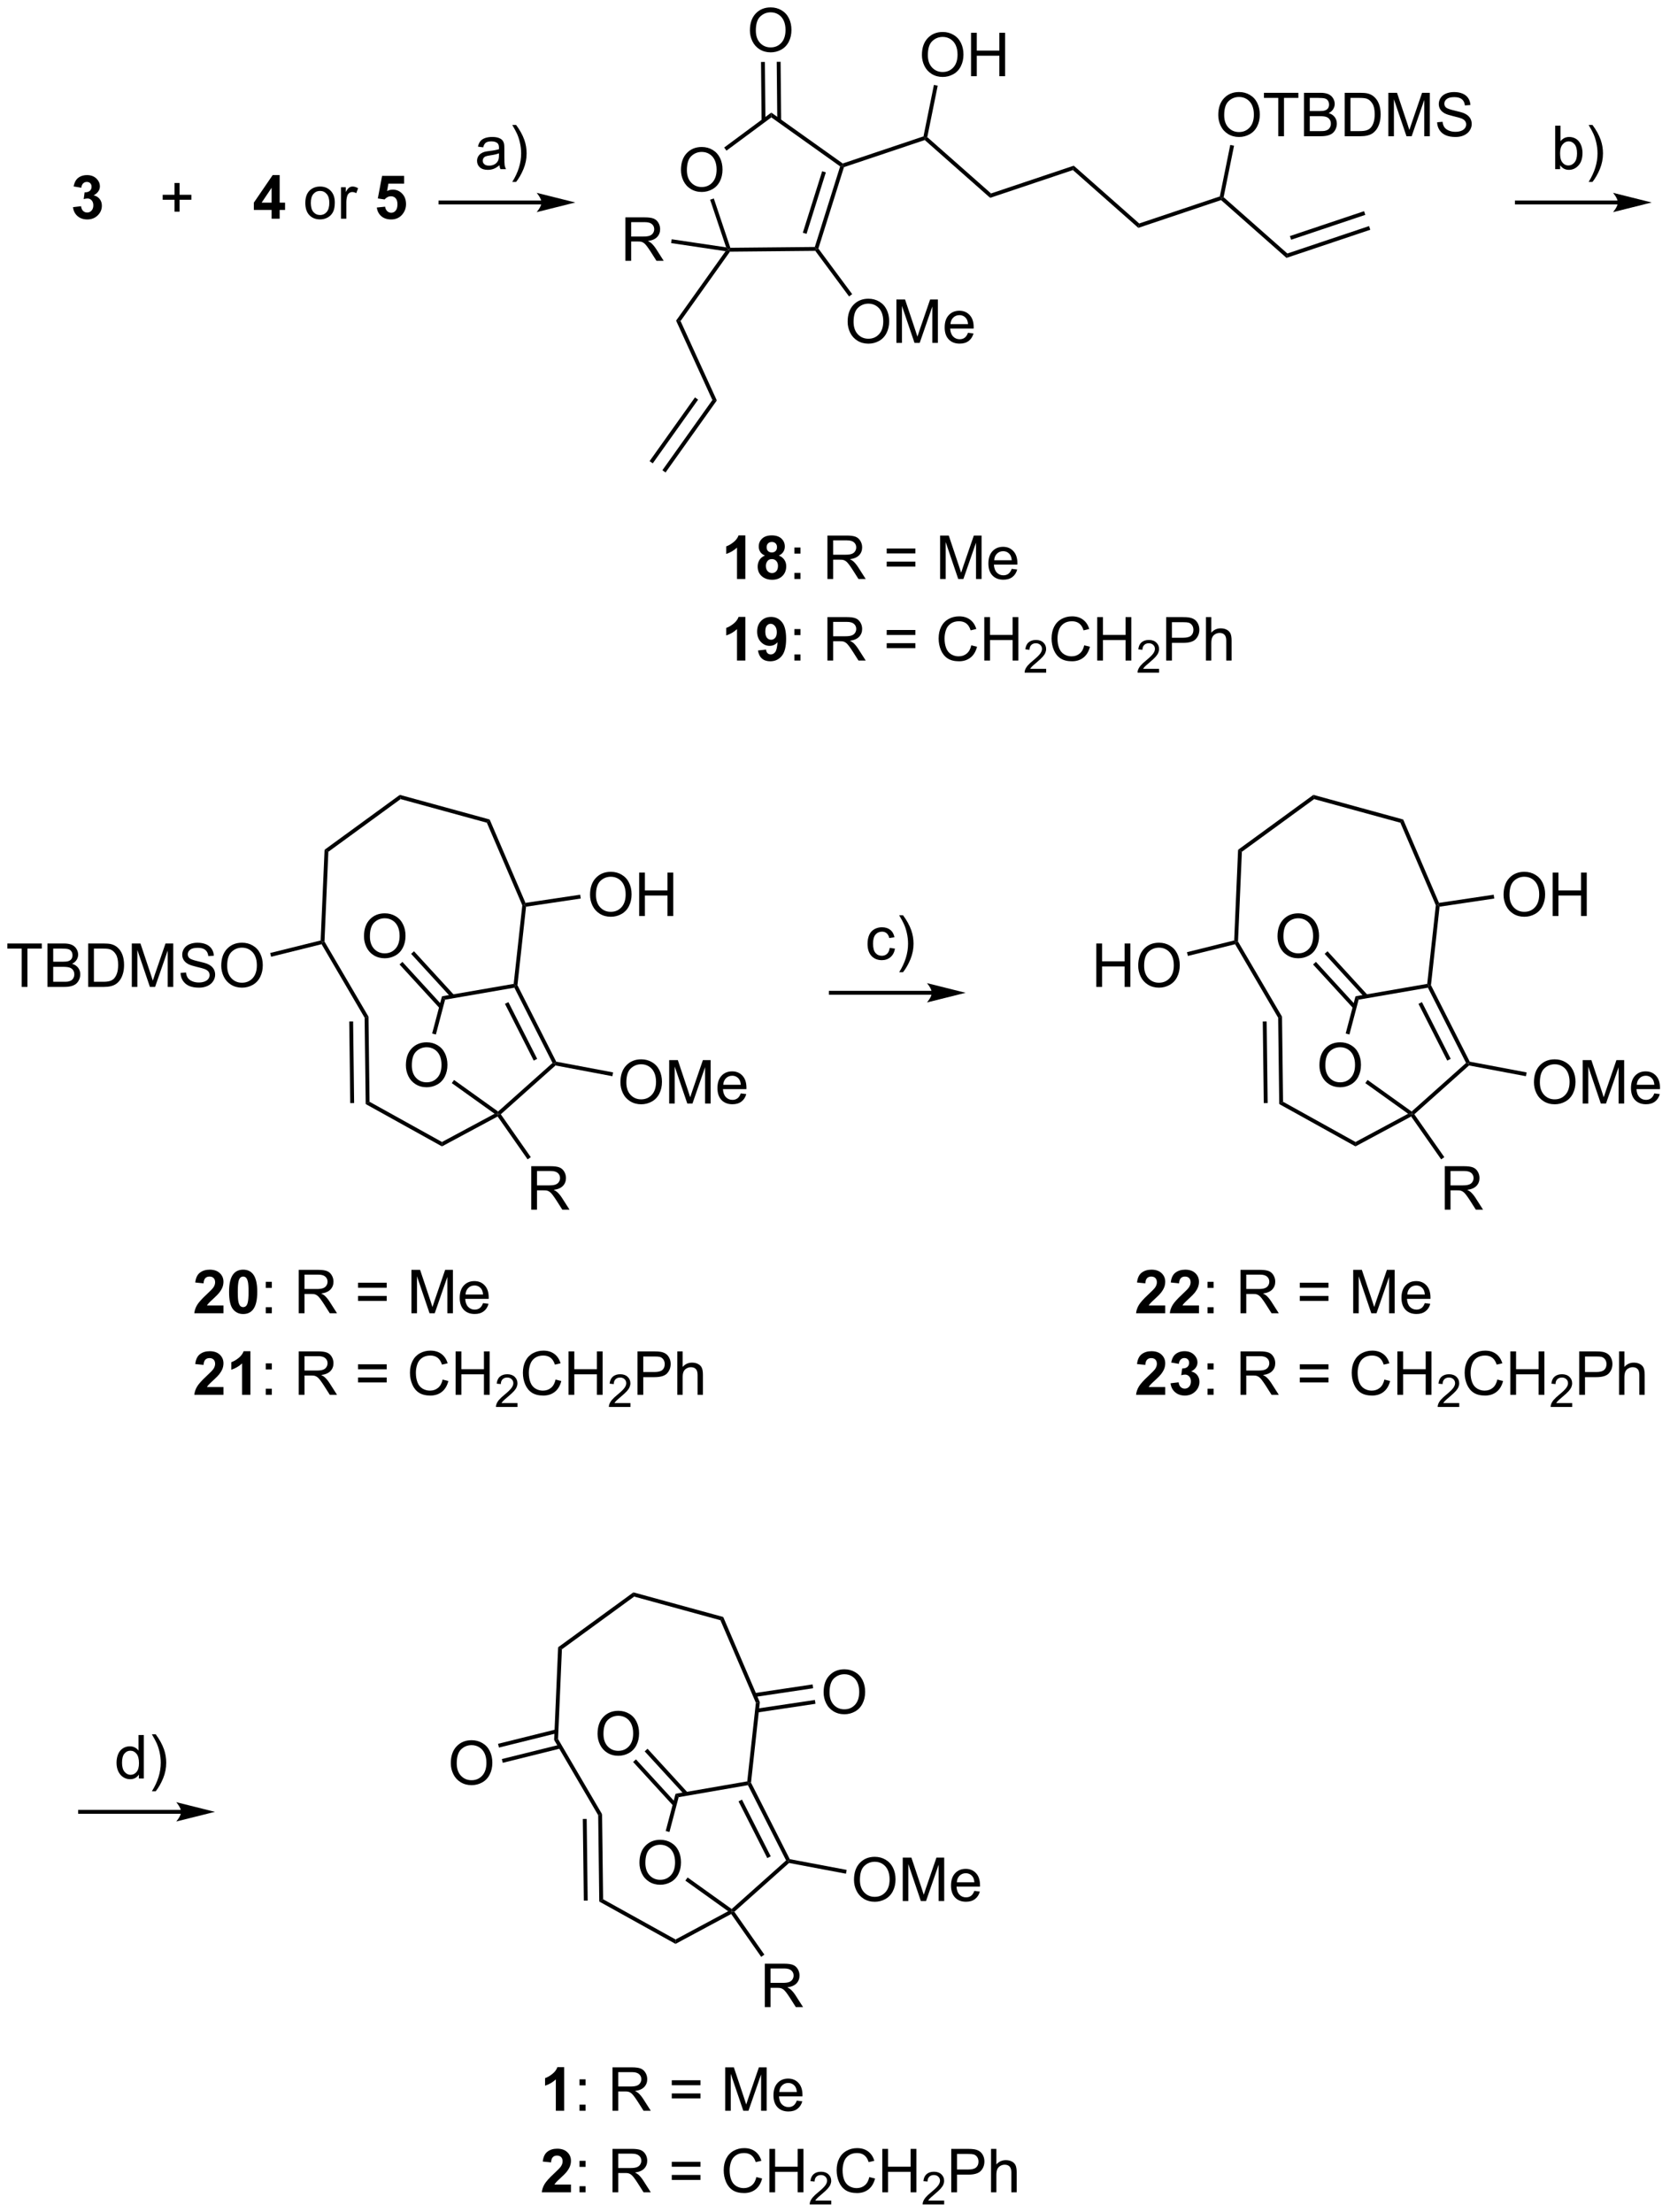 <?xml version="1.0" encoding="UTF-8"?>
<!DOCTYPE svg PUBLIC '-//W3C//DTD SVG 1.0//EN'
          'http://www.w3.org/TR/2001/REC-SVG-20010904/DTD/svg10.dtd'>
<svg stroke-dasharray="none" shape-rendering="auto" xmlns="http://www.w3.org/2000/svg" font-family="'Dialog'" text-rendering="auto" width="604" fill-opacity="1" color-interpolation="auto" color-rendering="auto" preserveAspectRatio="xMidYMid meet" font-size="12px" viewBox="0 0 604 800" fill="black" xmlns:xlink="http://www.w3.org/1999/xlink" stroke="black" image-rendering="auto" stroke-miterlimit="10" stroke-linecap="square" stroke-linejoin="miter" font-style="normal" stroke-width="1" height="800" stroke-dashoffset="0" font-weight="normal" stroke-opacity="1"
><!--Generated by the Batik Graphics2D SVG Generator--><defs id="genericDefs"
  /><g
  ><defs id="defs1"
    ><clipPath clipPathUnits="userSpaceOnUse" id="clipPath1"
      ><path d="M1.458 1.598 L227.593 1.598 L227.593 301.54 L1.458 301.54 L1.458 1.598 Z"
      /></clipPath
      ><clipPath clipPathUnits="userSpaceOnUse" id="clipPath2"
      ><path d="M-0.17 91.346 L-0.17 382.949 L219.677 382.949 L219.677 91.346 Z"
      /></clipPath
    ></defs
    ><g transform="scale(2.667,2.667) translate(-1.458,-1.598) matrix(1.029,0,0,1.029,1.633,-92.36)"
    ><path d="M89.574 113.719 Q89.574 112.292 90.34 111.487 Q91.105 110.68 92.316 110.68 Q93.108 110.68 93.743 111.06 Q94.381 111.438 94.715 112.115 Q95.05 112.792 95.05 113.651 Q95.05 114.523 94.699 115.211 Q94.347 115.898 93.701 116.253 Q93.058 116.607 92.311 116.607 Q91.504 116.607 90.866 116.216 Q90.23 115.823 89.902 115.148 Q89.574 114.471 89.574 113.719 ZM90.355 113.729 Q90.355 114.766 90.91 115.362 Q91.467 115.956 92.308 115.956 Q93.162 115.956 93.715 115.354 Q94.269 114.753 94.269 113.648 Q94.269 112.948 94.032 112.427 Q93.795 111.906 93.34 111.62 Q92.886 111.331 92.319 111.331 Q91.514 111.331 90.933 111.885 Q90.355 112.438 90.355 113.729 Z" stroke="none" clip-path="url(#clipPath2)"
    /></g
    ><g transform="matrix(2.743,0,0,2.743,0.466,-250.556)"
    ><path d="M93.465 117.675 L93.949 117.512 L96.13 124.012 L95.947 124.269 L95.573 123.955 Z" stroke="none" clip-path="url(#clipPath2)"
    /></g
    ><g transform="matrix(2.743,0,0,2.743,0.466,-250.556)"
    ><path d="M96.079 124.522 L95.947 124.269 L96.13 124.012 L107.267 123.905 L107.455 124.159 L107.327 124.415 Z" stroke="none" clip-path="url(#clipPath2)"
    /></g
    ><g transform="matrix(2.743,0,0,2.743,0.466,-250.556)"
    ><path d="M107.737 124.111 L107.455 124.159 L107.267 123.905 L110.608 113.28 L110.906 113.18 L111.111 113.38 ZM106.174 122.178 L108.722 114.071 L108.236 113.918 L105.687 122.025 Z" stroke="none" clip-path="url(#clipPath2)"
    /></g
    ><g transform="matrix(2.743,0,0,2.743,0.466,-250.556)"
    ><path d="M110.949 112.897 L110.906 113.18 L110.608 113.28 L101.535 106.82 L101.528 106.189 Z" stroke="none" clip-path="url(#clipPath2)"
    /></g
    ><g transform="matrix(2.743,0,0,2.743,0.466,-250.556)"
    ><path d="M101.528 106.189 L101.535 106.82 L95.62 111.204 L95.316 110.794 Z" stroke="none" clip-path="url(#clipPath2)"
    /></g
    ><g transform="matrix(2.743,0,0,2.743,0.466,-250.556)"
    ><path d="M98.71 95.357 Q98.71 93.93 99.475 93.126 Q100.241 92.318 101.452 92.318 Q102.243 92.318 102.879 92.698 Q103.517 93.076 103.85 93.753 Q104.186 94.43 104.186 95.29 Q104.186 96.162 103.835 96.849 Q103.483 97.537 102.837 97.891 Q102.194 98.245 101.447 98.245 Q100.639 98.245 100.001 97.855 Q99.366 97.461 99.038 96.787 Q98.71 96.11 98.71 95.357 ZM99.491 95.368 Q99.491 96.404 100.046 97.001 Q100.603 97.594 101.444 97.594 Q102.298 97.594 102.85 96.993 Q103.405 96.391 103.405 95.287 Q103.405 94.586 103.168 94.066 Q102.931 93.545 102.475 93.258 Q102.022 92.969 101.454 92.969 Q100.65 92.969 100.069 93.524 Q99.491 94.076 99.491 95.368 Z" stroke="none" clip-path="url(#clipPath2)"
    /></g
    ><g transform="matrix(2.743,0,0,2.743,0.466,-250.556)"
    ><path d="M102.83 107.245 L102.755 99.49 L102.245 99.494 L102.319 107.249 ZM100.758 107.264 L100.684 99.509 L100.174 99.514 L100.248 107.269 Z" stroke="none" clip-path="url(#clipPath2)"
    /></g
    ><g transform="matrix(2.743,0,0,2.743,0.466,-250.556)"
    ><path d="M95.498 124.46 L95.947 124.269 L96.079 124.522 L89.565 133.672 L88.978 133.616 Z" stroke="none" clip-path="url(#clipPath2)"
    /></g
    ><g transform="matrix(2.743,0,0,2.743,0.466,-250.556)"
    ><path d="M88.978 133.616 L89.565 133.672 L94.346 144.14 L93.76 144.084 Z" stroke="none" clip-path="url(#clipPath2)"
    /></g
    ><g transform="matrix(2.743,0,0,2.743,0.466,-250.556)"
    ><path d="M93.76 144.084 L94.346 144.14 L87.585 153.635 L87.17 153.339 ZM91.464 143.737 L85.482 152.138 L85.898 152.434 L91.879 144.033 Z" stroke="none" clip-path="url(#clipPath2)"
    /></g
    ><g transform="matrix(2.743,0,0,2.743,0.466,-250.556)"
    ><path d="M111.596 133.765 Q111.596 132.338 112.362 131.534 Q113.128 130.726 114.338 130.726 Q115.13 130.726 115.766 131.106 Q116.404 131.484 116.737 132.161 Q117.073 132.838 117.073 133.697 Q117.073 134.57 116.721 135.257 Q116.37 135.945 115.724 136.299 Q115.081 136.653 114.333 136.653 Q113.526 136.653 112.888 136.263 Q112.253 135.869 111.924 135.195 Q111.596 134.518 111.596 133.765 ZM112.378 133.776 Q112.378 134.812 112.932 135.409 Q113.49 136.002 114.331 136.002 Q115.185 136.002 115.737 135.401 Q116.292 134.799 116.292 133.695 Q116.292 132.994 116.055 132.474 Q115.818 131.953 115.362 131.666 Q114.909 131.377 114.341 131.377 Q113.536 131.377 112.956 131.932 Q112.378 132.484 112.378 133.776 ZM118.025 136.554 L118.025 130.828 L119.165 130.828 L120.522 134.882 Q120.71 135.447 120.796 135.729 Q120.892 135.416 121.1 134.812 L122.47 130.828 L123.491 130.828 L123.491 136.554 L122.759 136.554 L122.759 131.76 L121.095 136.554 L120.413 136.554 L118.757 131.679 L118.757 136.554 L118.025 136.554 ZM127.462 135.218 L128.189 135.307 Q128.017 135.945 127.551 136.297 Q127.087 136.648 126.366 136.648 Q125.454 136.648 124.921 136.088 Q124.389 135.526 124.389 134.515 Q124.389 133.468 124.928 132.89 Q125.467 132.312 126.327 132.312 Q127.157 132.312 127.684 132.88 Q128.212 133.445 128.212 134.471 Q128.212 134.534 128.21 134.659 L125.116 134.659 Q125.155 135.343 125.501 135.708 Q125.85 136.07 126.368 136.07 Q126.757 136.07 127.03 135.867 Q127.303 135.664 127.462 135.218 ZM125.155 134.08 L127.47 134.08 Q127.423 133.557 127.204 133.297 Q126.868 132.89 126.335 132.89 Q125.85 132.89 125.519 133.216 Q125.189 133.539 125.155 134.08 Z" stroke="none" clip-path="url(#clipPath2)"
    /></g
    ><g transform="matrix(2.743,0,0,2.743,0.466,-250.556)"
    ><path d="M107.327 124.415 L107.455 124.159 L107.737 124.111 L112.194 130.124 L111.784 130.428 Z" stroke="none" clip-path="url(#clipPath2)"
    /></g
    ><g transform="matrix(2.743,0,0,2.743,0.466,-250.556)"
    ><path d="M82.293 125.727 L82.293 120.001 L84.832 120.001 Q85.598 120.001 85.996 120.154 Q86.395 120.308 86.632 120.698 Q86.871 121.089 86.871 121.563 Q86.871 122.172 86.476 122.592 Q86.082 123.008 85.257 123.12 Q85.559 123.266 85.715 123.407 Q86.046 123.712 86.343 124.167 L87.34 125.727 L86.387 125.727 L85.629 124.534 Q85.296 124.019 85.08 123.745 Q84.866 123.472 84.697 123.362 Q84.528 123.253 84.351 123.212 Q84.223 123.183 83.929 123.183 L83.051 123.183 L83.051 125.727 L82.293 125.727 ZM83.051 122.527 L84.679 122.527 Q85.2 122.527 85.491 122.42 Q85.785 122.313 85.936 122.076 Q86.09 121.839 86.09 121.563 Q86.09 121.157 85.793 120.896 Q85.499 120.633 84.864 120.633 L83.051 120.633 L83.051 122.527 Z" stroke="none" clip-path="url(#clipPath2)"
    /></g
    ><g transform="matrix(2.743,0,0,2.743,0.466,-250.556)"
    ><path d="M95.573 123.955 L95.947 124.269 L95.498 124.46 L88.319 123.393 L88.394 122.888 Z" stroke="none" clip-path="url(#clipPath2)"
    /></g
    ><g transform="matrix(2.743,0,0,2.743,0.466,-250.556)"
    ><path d="M111.111 113.38 L110.906 113.18 L110.949 112.897 L121.597 109.324 L121.817 109.519 L121.759 109.808 Z" stroke="none" clip-path="url(#clipPath2)"
    /></g
    ><g transform="matrix(2.743,0,0,2.743,0.466,-250.556)"
    ><path d="M121.759 109.808 L121.817 109.519 L122.097 109.425 L130.502 116.849 L130.385 117.426 Z" stroke="none" clip-path="url(#clipPath2)"
    /></g
    ><g transform="matrix(2.743,0,0,2.743,0.466,-250.556)"
    ><path d="M121.39 98.6 Q121.39 97.173 122.156 96.369 Q122.922 95.561 124.133 95.561 Q124.924 95.561 125.56 95.942 Q126.198 96.319 126.531 96.996 Q126.867 97.673 126.867 98.533 Q126.867 99.405 126.515 100.093 Q126.164 100.78 125.518 101.134 Q124.875 101.488 124.127 101.488 Q123.32 101.488 122.682 101.098 Q122.047 100.704 121.719 100.03 Q121.39 99.353 121.39 98.6 ZM122.172 98.611 Q122.172 99.647 122.726 100.244 Q123.284 100.837 124.125 100.837 Q124.979 100.837 125.531 100.236 Q126.086 99.634 126.086 98.53 Q126.086 97.829 125.849 97.309 Q125.612 96.788 125.156 96.501 Q124.703 96.212 124.135 96.212 Q123.331 96.212 122.75 96.767 Q122.172 97.319 122.172 98.611 ZM127.866 101.389 L127.866 95.663 L128.624 95.663 L128.624 98.014 L131.6 98.014 L131.6 95.663 L132.358 95.663 L132.358 101.389 L131.6 101.389 L131.6 98.689 L128.624 98.689 L128.624 101.389 L127.866 101.389 Z" stroke="none" clip-path="url(#clipPath2)"
    /></g
    ><g transform="matrix(2.743,0,0,2.743,0.466,-250.556)"
    ><path d="M122.097 109.425 L121.817 109.519 L121.597 109.324 L122.971 102.538 L123.471 102.64 Z" stroke="none" clip-path="url(#clipPath2)"
    /></g
    ><g transform="matrix(2.743,0,0,2.743,0.466,-250.556)"
    ><path d="M130.385 117.426 L130.502 116.849 L141.413 113.188 L141.296 113.765 Z" stroke="none" clip-path="url(#clipPath2)"
    /></g
    ><g transform="matrix(2.743,0,0,2.743,0.466,-250.556)"
    ><path d="M141.296 113.765 L141.413 113.188 L150.038 120.807 L149.922 121.384 Z" stroke="none" clip-path="url(#clipPath2)"
    /></g
    ><g transform="matrix(2.743,0,0,2.743,0.466,-250.556)"
    ><path d="M149.922 121.384 L150.038 120.807 L160.67 117.24 L160.891 117.435 L160.832 117.723 Z" stroke="none" clip-path="url(#clipPath2)"
    /></g
    ><g transform="matrix(2.743,0,0,2.743,0.466,-250.556)"
    ><path d="M160.832 117.723 L160.891 117.435 L161.17 117.341 L169.575 124.764 L169.458 125.342 Z" stroke="none" clip-path="url(#clipPath2)"
    /></g
    ><g transform="matrix(2.743,0,0,2.743,0.466,-250.556)"
    ><path d="M169.458 125.342 L169.575 124.764 L180.346 121.15 L180.509 121.634 ZM170.073 122.951 L179.85 119.67 L179.688 119.187 L169.911 122.467 Z" stroke="none" clip-path="url(#clipPath2)"
    /></g
    ><g transform="matrix(2.743,0,0,2.743,0.466,-250.556)"
    ><path d="M160.464 106.516 Q160.464 105.089 161.23 104.284 Q161.995 103.477 163.206 103.477 Q163.998 103.477 164.633 103.857 Q165.271 104.235 165.605 104.912 Q165.94 105.589 165.94 106.448 Q165.94 107.321 165.589 108.008 Q165.237 108.696 164.591 109.05 Q163.948 109.404 163.201 109.404 Q162.394 109.404 161.756 109.013 Q161.12 108.62 160.792 107.946 Q160.464 107.269 160.464 106.516 ZM161.245 106.526 Q161.245 107.563 161.8 108.159 Q162.357 108.753 163.198 108.753 Q164.053 108.753 164.605 108.151 Q165.159 107.55 165.159 106.446 Q165.159 105.745 164.922 105.224 Q164.685 104.703 164.23 104.417 Q163.776 104.128 163.209 104.128 Q162.404 104.128 161.823 104.683 Q161.245 105.235 161.245 106.526 ZM168.374 109.305 L168.374 104.253 L166.486 104.253 L166.486 103.578 L171.025 103.578 L171.025 104.253 L169.132 104.253 L169.132 109.305 L168.374 109.305 ZM171.771 109.305 L171.771 103.578 L173.92 103.578 Q174.576 103.578 174.972 103.753 Q175.37 103.925 175.594 104.287 Q175.818 104.649 175.818 105.042 Q175.818 105.409 175.618 105.735 Q175.42 106.058 175.019 106.258 Q175.537 106.409 175.815 106.776 Q176.097 107.144 176.097 107.644 Q176.097 108.047 175.925 108.394 Q175.756 108.737 175.506 108.925 Q175.256 109.112 174.878 109.209 Q174.503 109.305 173.956 109.305 L171.771 109.305 ZM172.529 105.985 L173.769 105.985 Q174.271 105.985 174.49 105.917 Q174.779 105.831 174.925 105.633 Q175.073 105.433 175.073 105.133 Q175.073 104.847 174.935 104.63 Q174.8 104.414 174.545 104.334 Q174.292 104.253 173.675 104.253 L172.529 104.253 L172.529 105.985 ZM172.529 108.628 L173.956 108.628 Q174.323 108.628 174.472 108.602 Q174.732 108.555 174.907 108.446 Q175.084 108.336 175.196 108.128 Q175.31 107.917 175.31 107.644 Q175.31 107.323 175.146 107.089 Q174.982 106.852 174.69 106.755 Q174.401 106.659 173.855 106.659 L172.529 106.659 L172.529 108.628 ZM177.138 109.305 L177.138 103.578 L179.112 103.578 Q179.779 103.578 180.131 103.659 Q180.623 103.774 180.972 104.071 Q181.425 104.453 181.649 105.05 Q181.873 105.644 181.873 106.409 Q181.873 107.063 181.719 107.568 Q181.568 108.071 181.328 108.401 Q181.091 108.73 180.808 108.92 Q180.526 109.11 180.125 109.209 Q179.724 109.305 179.206 109.305 L177.138 109.305 ZM177.896 108.628 L179.12 108.628 Q179.685 108.628 180.008 108.524 Q180.331 108.417 180.521 108.227 Q180.792 107.956 180.94 107.503 Q181.091 107.047 181.091 106.399 Q181.091 105.5 180.797 105.019 Q180.503 104.534 180.081 104.37 Q179.776 104.253 179.099 104.253 L177.896 104.253 L177.896 108.628 ZM182.892 109.305 L182.892 103.578 L184.033 103.578 L185.39 107.633 Q185.577 108.198 185.663 108.48 Q185.76 108.167 185.968 107.563 L187.338 103.578 L188.358 103.578 L188.358 109.305 L187.627 109.305 L187.627 104.511 L185.963 109.305 L185.28 109.305 L183.624 104.43 L183.624 109.305 L182.892 109.305 ZM189.322 107.464 L190.038 107.401 Q190.088 107.831 190.273 108.107 Q190.46 108.383 190.851 108.552 Q191.241 108.722 191.728 108.722 Q192.163 108.722 192.494 108.594 Q192.827 108.464 192.989 108.24 Q193.15 108.016 193.15 107.75 Q193.15 107.48 192.994 107.279 Q192.838 107.078 192.478 106.94 Q192.249 106.852 191.46 106.662 Q190.671 106.472 190.353 106.305 Q189.944 106.089 189.741 105.771 Q189.541 105.453 189.541 105.058 Q189.541 104.625 189.786 104.248 Q190.033 103.87 190.504 103.675 Q190.978 103.48 191.556 103.48 Q192.194 103.48 192.679 103.685 Q193.166 103.891 193.426 104.289 Q193.689 104.688 193.71 105.19 L192.983 105.245 Q192.924 104.703 192.585 104.427 Q192.249 104.149 191.588 104.149 Q190.9 104.149 190.585 104.401 Q190.273 104.651 190.273 105.008 Q190.273 105.315 190.494 105.516 Q190.713 105.714 191.637 105.925 Q192.562 106.133 192.905 106.289 Q193.405 106.519 193.642 106.873 Q193.882 107.227 193.882 107.688 Q193.882 108.144 193.619 108.55 Q193.358 108.953 192.866 109.18 Q192.377 109.404 191.765 109.404 Q190.986 109.404 190.46 109.177 Q189.937 108.948 189.637 108.495 Q189.338 108.039 189.322 107.464 Z" stroke="none" clip-path="url(#clipPath2)"
    /></g
    ><g transform="matrix(2.743,0,0,2.743,0.466,-250.556)"
    ><path d="M161.17 117.341 L160.891 117.435 L160.67 117.24 L162.045 110.454 L162.545 110.555 Z" stroke="none" clip-path="url(#clipPath2)"
    /></g
    ><g transform="matrix(2.743,0,0,2.743,0.466,-250.556)"
    ><path d="M42.626 203.376 L43.125 203.644 L42.614 215.471 L42.356 215.536 L42.11 215.334 Z" stroke="none" clip-path="url(#clipPath2)"
    /></g
    ><g transform="matrix(2.743,0,0,2.743,0.466,-250.556)"
    ><path d="M42.233 215.829 L42.356 215.536 L42.614 215.471 L48.417 225.379 L47.908 225.52 Z" stroke="none" clip-path="url(#clipPath2)"
    /></g
    ><g transform="matrix(2.743,0,0,2.743,0.466,-250.556)"
    ><path d="M68.057 221.229 L67.795 221.277 L67.562 221.058 L68.699 210.699 L68.96 210.66 L69.192 210.883 Z" stroke="none" clip-path="url(#clipPath2)"
    /></g
    ><g transform="matrix(2.743,0,0,2.743,0.466,-250.556)"
    ><path d="M69.117 210.378 L68.96 210.66 L68.699 210.699 L64.024 199.813 L64.395 199.386 Z" stroke="none" clip-path="url(#clipPath2)"
    /></g
    ><g transform="matrix(2.743,0,0,2.743,0.466,-250.556)"
    ><path d="M64.395 199.386 L64.024 199.813 L52.652 196.696 L52.55 196.139 Z" stroke="none" clip-path="url(#clipPath2)"
    /></g
    ><g transform="matrix(2.743,0,0,2.743,0.466,-250.556)"
    ><path d="M52.55 196.139 L52.652 196.696 L43.125 203.644 L42.626 203.376 Z" stroke="none" clip-path="url(#clipPath2)"
    /></g
    ><g transform="matrix(2.743,0,0,2.743,0.466,-250.556)"
    ><path d="M47.908 225.52 L48.417 225.379 L48.556 236.599 L48.049 236.902 ZM45.88 226.016 L46.013 236.779 L46.523 236.773 L46.39 226.01 Z" stroke="none" clip-path="url(#clipPath2)"
    /></g
    ><g transform="matrix(2.743,0,0,2.743,0.466,-250.556)"
    ><path d="M48.049 236.902 L48.556 236.599 L58.109 241.903 L58.105 242.484 Z" stroke="none" clip-path="url(#clipPath2)"
    /></g
    ><g transform="matrix(2.743,0,0,2.743,0.466,-250.556)"
    ><path d="M58.105 242.484 L58.109 241.903 L65.043 238.18 L65.525 238.211 L65.445 238.543 Z" stroke="none" clip-path="url(#clipPath2)"
    /></g
    ><g transform="matrix(2.743,0,0,2.743,0.466,-250.556)"
    ><path d="M65.864 238.251 L65.525 238.211 L65.507 237.885 L72.683 231.482 L73 231.542 L73.076 231.815 Z" stroke="none" clip-path="url(#clipPath2)"
    /></g
    ><g transform="matrix(2.743,0,0,2.743,0.466,-250.556)"
    ><path d="M73.17 231.314 L73 231.542 L72.683 231.482 L67.653 221.56 L67.795 221.277 L68.057 221.229 ZM70.659 230.941 L66.867 223.464 L66.412 223.694 L70.204 231.172 Z" stroke="none" clip-path="url(#clipPath2)"
    /></g
    ><g transform="matrix(2.743,0,0,2.743,0.466,-250.556)"
    ><path d="M2.69 221.458 L2.69 216.406 L0.802 216.406 L0.802 215.732 L5.341 215.732 L5.341 216.406 L3.448 216.406 L3.448 221.458 L2.69 221.458 ZM6.088 221.458 L6.088 215.732 L8.236 215.732 Q8.892 215.732 9.288 215.906 Q9.686 216.078 9.91 216.44 Q10.134 216.802 10.134 217.195 Q10.134 217.562 9.934 217.888 Q9.736 218.211 9.335 218.411 Q9.853 218.562 10.132 218.93 Q10.413 219.297 10.413 219.797 Q10.413 220.201 10.241 220.547 Q10.072 220.891 9.822 221.078 Q9.572 221.266 9.194 221.362 Q8.819 221.458 8.272 221.458 L6.088 221.458 ZM6.845 218.138 L8.085 218.138 Q8.588 218.138 8.806 218.07 Q9.095 217.984 9.241 217.786 Q9.389 217.586 9.389 217.286 Q9.389 217 9.252 216.784 Q9.116 216.568 8.861 216.487 Q8.608 216.406 7.991 216.406 L6.845 216.406 L6.845 218.138 ZM6.845 220.781 L8.272 220.781 Q8.639 220.781 8.788 220.755 Q9.048 220.708 9.223 220.599 Q9.4 220.489 9.512 220.281 Q9.627 220.07 9.627 219.797 Q9.627 219.476 9.463 219.242 Q9.298 219.005 9.007 218.909 Q8.718 218.812 8.171 218.812 L6.845 218.812 L6.845 220.781 ZM11.455 221.458 L11.455 215.732 L13.429 215.732 Q14.095 215.732 14.447 215.812 Q14.939 215.927 15.288 216.224 Q15.741 216.607 15.965 217.203 Q16.189 217.797 16.189 218.562 Q16.189 219.216 16.035 219.721 Q15.884 220.224 15.645 220.555 Q15.408 220.883 15.124 221.073 Q14.843 221.263 14.442 221.362 Q14.041 221.458 13.522 221.458 L11.455 221.458 ZM12.213 220.781 L13.436 220.781 Q14.002 220.781 14.324 220.677 Q14.647 220.57 14.838 220.38 Q15.108 220.109 15.257 219.656 Q15.408 219.201 15.408 218.552 Q15.408 217.654 15.114 217.172 Q14.819 216.688 14.397 216.523 Q14.093 216.406 13.416 216.406 L12.213 216.406 L12.213 220.781 ZM17.209 221.458 L17.209 215.732 L18.349 215.732 L19.706 219.786 Q19.893 220.351 19.979 220.633 Q20.076 220.32 20.284 219.716 L21.654 215.732 L22.675 215.732 L22.675 221.458 L21.943 221.458 L21.943 216.664 L20.279 221.458 L19.597 221.458 L17.94 216.583 L17.94 221.458 L17.209 221.458 ZM23.638 219.617 L24.354 219.555 Q24.404 219.984 24.589 220.26 Q24.776 220.536 25.167 220.706 Q25.558 220.875 26.044 220.875 Q26.479 220.875 26.81 220.747 Q27.143 220.617 27.305 220.393 Q27.466 220.169 27.466 219.904 Q27.466 219.633 27.31 219.432 Q27.154 219.232 26.794 219.094 Q26.565 219.005 25.776 218.815 Q24.987 218.625 24.669 218.458 Q24.261 218.242 24.058 217.924 Q23.857 217.607 23.857 217.211 Q23.857 216.779 24.102 216.401 Q24.349 216.023 24.82 215.828 Q25.294 215.633 25.873 215.633 Q26.511 215.633 26.995 215.839 Q27.482 216.044 27.742 216.443 Q28.005 216.841 28.026 217.344 L27.3 217.398 Q27.24 216.857 26.901 216.581 Q26.565 216.302 25.904 216.302 Q25.216 216.302 24.901 216.555 Q24.589 216.805 24.589 217.161 Q24.589 217.469 24.81 217.669 Q25.029 217.867 25.953 218.078 Q26.878 218.286 27.222 218.443 Q27.722 218.672 27.959 219.026 Q28.198 219.38 28.198 219.841 Q28.198 220.297 27.935 220.703 Q27.675 221.107 27.183 221.333 Q26.693 221.557 26.081 221.557 Q25.302 221.557 24.776 221.331 Q24.253 221.101 23.953 220.648 Q23.654 220.193 23.638 219.617 ZM29.003 218.669 Q29.003 217.242 29.768 216.438 Q30.534 215.63 31.745 215.63 Q32.537 215.63 33.172 216.01 Q33.81 216.388 34.143 217.065 Q34.479 217.742 34.479 218.601 Q34.479 219.474 34.128 220.161 Q33.776 220.849 33.13 221.203 Q32.487 221.557 31.74 221.557 Q30.933 221.557 30.294 221.167 Q29.659 220.773 29.331 220.099 Q29.003 219.422 29.003 218.669 ZM29.784 218.68 Q29.784 219.716 30.339 220.312 Q30.896 220.906 31.737 220.906 Q32.591 220.906 33.143 220.305 Q33.698 219.703 33.698 218.599 Q33.698 217.898 33.461 217.378 Q33.224 216.857 32.768 216.57 Q32.315 216.281 31.748 216.281 Q30.943 216.281 30.362 216.836 Q29.784 217.388 29.784 218.68 Z" stroke="none" clip-path="url(#clipPath2)"
    /></g
    ><g transform="matrix(2.743,0,0,2.743,0.466,-250.556)"
    ><path d="M42.11 215.334 L42.356 215.536 L42.233 215.829 L35.578 217.481 L35.455 216.986 Z" stroke="none" clip-path="url(#clipPath2)"
    /></g
    ><g transform="matrix(2.743,0,0,2.743,0.466,-250.556)"
    ><path d="M77.63 209.321 Q77.63 207.894 78.396 207.089 Q79.162 206.282 80.372 206.282 Q81.164 206.282 81.799 206.662 Q82.438 207.04 82.771 207.717 Q83.107 208.394 83.107 209.253 Q83.107 210.126 82.755 210.813 Q82.404 211.501 81.758 211.855 Q81.115 212.209 80.367 212.209 Q79.56 212.209 78.922 211.819 Q78.287 211.425 77.958 210.751 Q77.63 210.074 77.63 209.321 ZM78.412 209.332 Q78.412 210.368 78.966 210.964 Q79.523 211.558 80.365 211.558 Q81.219 211.558 81.771 210.957 Q82.326 210.355 82.326 209.251 Q82.326 208.55 82.089 208.03 Q81.852 207.509 81.396 207.222 Q80.943 206.933 80.375 206.933 Q79.57 206.933 78.99 207.488 Q78.412 208.04 78.412 209.332 ZM84.106 212.11 L84.106 206.384 L84.863 206.384 L84.863 208.735 L87.84 208.735 L87.84 206.384 L88.598 206.384 L88.598 212.11 L87.84 212.11 L87.84 209.41 L84.863 209.41 L84.863 212.11 L84.106 212.11 Z" stroke="none" clip-path="url(#clipPath2)"
    /></g
    ><g transform="matrix(2.743,0,0,2.743,0.466,-250.556)"
    ><path d="M69.192 210.883 L68.96 210.66 L69.117 210.378 L76.326 209.302 L76.402 209.806 Z" stroke="none" clip-path="url(#clipPath2)"
    /></g
    ><g transform="matrix(2.743,0,0,2.743,0.466,-250.556)"
    ><path d="M67.562 221.058 L67.795 221.277 L67.653 221.56 L58.517 223.141 L58.107 222.694 Z" stroke="none" clip-path="url(#clipPath2)"
    /></g
    ><g transform="matrix(2.743,0,0,2.743,0.466,-250.556)"
    ><path d="M53.349 231.799 Q53.349 230.372 54.115 229.567 Q54.881 228.76 56.092 228.76 Q56.883 228.76 57.519 229.14 Q58.157 229.518 58.49 230.195 Q58.826 230.872 58.826 231.731 Q58.826 232.604 58.474 233.291 Q58.123 233.979 57.477 234.333 Q56.834 234.687 56.087 234.687 Q55.279 234.687 54.641 234.296 Q54.006 233.903 53.678 233.229 Q53.349 232.552 53.349 231.799 ZM54.131 231.809 Q54.131 232.846 54.685 233.442 Q55.243 234.036 56.084 234.036 Q56.938 234.036 57.49 233.434 Q58.045 232.833 58.045 231.729 Q58.045 231.028 57.808 230.507 Q57.571 229.986 57.115 229.7 Q56.662 229.411 56.094 229.411 Q55.29 229.411 54.709 229.966 Q54.131 230.518 54.131 231.809 Z" stroke="none" clip-path="url(#clipPath2)"
    /></g
    ><g transform="matrix(2.743,0,0,2.743,0.466,-250.556)"
    ><path d="M58.107 222.694 L58.517 223.141 L57.304 227.731 L56.811 227.601 Z" stroke="none" clip-path="url(#clipPath2)"
    /></g
    ><g transform="matrix(2.743,0,0,2.743,0.466,-250.556)"
    ><path d="M65.507 237.885 L65.525 238.211 L65.043 238.18 L59.401 234.142 L59.698 233.727 Z" stroke="none" clip-path="url(#clipPath2)"
    /></g
    ><g transform="matrix(2.743,0,0,2.743,0.466,-250.556)"
    ><path d="M47.823 214.795 Q47.823 213.368 48.589 212.563 Q49.354 211.756 50.565 211.756 Q51.357 211.756 51.992 212.136 Q52.63 212.513 52.964 213.191 Q53.3 213.868 53.3 214.727 Q53.3 215.599 52.948 216.287 Q52.596 216.974 51.951 217.329 Q51.307 217.683 50.56 217.683 Q49.753 217.683 49.115 217.292 Q48.479 216.899 48.151 216.224 Q47.823 215.547 47.823 214.795 ZM48.604 214.805 Q48.604 215.842 49.159 216.438 Q49.716 217.032 50.557 217.032 Q51.412 217.032 51.964 216.43 Q52.518 215.829 52.518 214.724 Q52.518 214.024 52.281 213.503 Q52.044 212.982 51.589 212.696 Q51.136 212.407 50.568 212.407 Q49.763 212.407 49.182 212.961 Q48.604 213.513 48.604 214.805 Z" stroke="none" clip-path="url(#clipPath2)"
    /></g
    ><g transform="matrix(2.743,0,0,2.743,0.466,-250.556)"
    ><path d="M59.713 222.535 L54.416 216.757 L54.04 217.102 L59.337 222.88 ZM58.185 223.935 L52.889 218.157 L52.513 218.501 L57.809 224.28 Z" stroke="none" clip-path="url(#clipPath2)"
    /></g
    ><g transform="matrix(2.743,0,0,2.743,0.466,-250.556)"
    ><path d="M69.877 250.823 L69.877 245.096 L72.416 245.096 Q73.181 245.096 73.58 245.25 Q73.978 245.404 74.215 245.794 Q74.455 246.185 74.455 246.659 Q74.455 247.268 74.059 247.688 Q73.666 248.104 72.84 248.216 Q73.142 248.362 73.299 248.503 Q73.629 248.807 73.926 249.263 L74.924 250.823 L73.971 250.823 L73.213 249.63 Q72.879 249.115 72.663 248.841 Q72.45 248.568 72.28 248.458 Q72.111 248.349 71.934 248.307 Q71.806 248.279 71.512 248.279 L70.635 248.279 L70.635 250.823 L69.877 250.823 ZM70.635 247.622 L72.262 247.622 Q72.783 247.622 73.075 247.516 Q73.369 247.409 73.52 247.172 Q73.674 246.935 73.674 246.659 Q73.674 246.253 73.377 245.992 Q73.082 245.729 72.447 245.729 L70.635 245.729 L70.635 247.622 Z" stroke="none" clip-path="url(#clipPath2)"
    /></g
    ><g transform="matrix(2.743,0,0,2.743,0.466,-250.556)"
    ><path d="M65.445 238.543 L65.525 238.211 L65.864 238.251 L69.818 243.901 L69.4 244.193 Z" stroke="none" clip-path="url(#clipPath2)"
    /></g
    ><g transform="matrix(2.743,0,0,2.743,0.466,-250.556)"
    ><path d="M81.636 234.044 Q81.636 232.617 82.402 231.812 Q83.167 231.005 84.378 231.005 Q85.17 231.005 85.805 231.385 Q86.443 231.763 86.777 232.44 Q87.113 233.117 87.113 233.976 Q87.113 234.849 86.761 235.536 Q86.41 236.224 85.764 236.578 Q85.121 236.932 84.373 236.932 Q83.566 236.932 82.928 236.541 Q82.292 236.148 81.964 235.474 Q81.636 234.797 81.636 234.044 ZM82.417 234.054 Q82.417 235.091 82.972 235.687 Q83.529 236.281 84.371 236.281 Q85.225 236.281 85.777 235.679 Q86.331 235.078 86.331 233.974 Q86.331 233.273 86.094 232.752 Q85.858 232.231 85.402 231.945 Q84.949 231.656 84.381 231.656 Q83.576 231.656 82.996 232.211 Q82.417 232.763 82.417 234.054 ZM88.064 236.833 L88.064 231.106 L89.205 231.106 L90.562 235.161 Q90.749 235.726 90.835 236.007 Q90.932 235.695 91.14 235.091 L92.51 231.106 L93.531 231.106 L93.531 236.833 L92.799 236.833 L92.799 232.039 L91.135 236.833 L90.453 236.833 L88.796 231.958 L88.796 236.833 L88.064 236.833 ZM97.502 235.497 L98.229 235.586 Q98.057 236.224 97.591 236.575 Q97.127 236.927 96.406 236.927 Q95.494 236.927 94.96 236.367 Q94.429 235.804 94.429 234.794 Q94.429 233.747 94.968 233.169 Q95.507 232.591 96.367 232.591 Q97.197 232.591 97.723 233.159 Q98.252 233.724 98.252 234.75 Q98.252 234.812 98.249 234.937 L95.156 234.937 Q95.195 235.622 95.541 235.987 Q95.89 236.349 96.408 236.349 Q96.796 236.349 97.07 236.145 Q97.343 235.942 97.502 235.497 ZM95.195 234.359 L97.51 234.359 Q97.463 233.836 97.244 233.575 Q96.908 233.169 96.374 233.169 Q95.89 233.169 95.559 233.494 Q95.229 233.817 95.195 234.359 Z" stroke="none" clip-path="url(#clipPath2)"
    /></g
    ><g transform="matrix(2.743,0,0,2.743,0.466,-250.556)"
    ><path d="M73.076 231.815 L73 231.542 L73.17 231.314 L80.67 232.729 L80.576 233.231 Z" stroke="none" clip-path="url(#clipPath2)"
    /></g
    ><g transform="matrix(2.743,0,0,2.743,0.466,-250.556)"
    ><path d="M163.078 203.376 L163.578 203.644 L163.067 215.471 L162.809 215.536 L162.562 215.334 Z" stroke="none" clip-path="url(#clipPath2)"
    /></g
    ><g transform="matrix(2.743,0,0,2.743,0.466,-250.556)"
    ><path d="M162.685 215.829 L162.809 215.536 L163.067 215.471 L168.869 225.379 L168.361 225.52 Z" stroke="none" clip-path="url(#clipPath2)"
    /></g
    ><g transform="matrix(2.743,0,0,2.743,0.466,-250.556)"
    ><path d="M188.51 221.229 L188.248 221.277 L188.015 221.058 L189.151 210.699 L189.412 210.66 L189.644 210.883 Z" stroke="none" clip-path="url(#clipPath2)"
    /></g
    ><g transform="matrix(2.743,0,0,2.743,0.466,-250.556)"
    ><path d="M189.569 210.378 L189.412 210.66 L189.151 210.699 L184.476 199.813 L184.848 199.386 Z" stroke="none" clip-path="url(#clipPath2)"
    /></g
    ><g transform="matrix(2.743,0,0,2.743,0.466,-250.556)"
    ><path d="M184.848 199.386 L184.476 199.813 L173.105 196.696 L173.003 196.139 Z" stroke="none" clip-path="url(#clipPath2)"
    /></g
    ><g transform="matrix(2.743,0,0,2.743,0.466,-250.556)"
    ><path d="M173.003 196.139 L173.105 196.696 L163.578 203.644 L163.078 203.376 Z" stroke="none" clip-path="url(#clipPath2)"
    /></g
    ><g transform="matrix(2.743,0,0,2.743,0.466,-250.556)"
    ><path d="M168.361 225.52 L168.869 225.379 L169.008 236.599 L168.502 236.902 ZM166.333 226.016 L166.466 236.779 L166.976 236.773 L166.843 226.01 Z" stroke="none" clip-path="url(#clipPath2)"
    /></g
    ><g transform="matrix(2.743,0,0,2.743,0.466,-250.556)"
    ><path d="M168.502 236.902 L169.008 236.599 L178.562 241.903 L178.558 242.484 Z" stroke="none" clip-path="url(#clipPath2)"
    /></g
    ><g transform="matrix(2.743,0,0,2.743,0.466,-250.556)"
    ><path d="M178.558 242.484 L178.562 241.903 L185.496 238.18 L185.977 238.211 L185.898 238.543 Z" stroke="none" clip-path="url(#clipPath2)"
    /></g
    ><g transform="matrix(2.743,0,0,2.743,0.466,-250.556)"
    ><path d="M186.316 238.251 L185.977 238.211 L185.96 237.885 L193.136 231.482 L193.452 231.542 L193.528 231.815 Z" stroke="none" clip-path="url(#clipPath2)"
    /></g
    ><g transform="matrix(2.743,0,0,2.743,0.466,-250.556)"
    ><path d="M193.623 231.314 L193.452 231.542 L193.136 231.482 L188.106 221.56 L188.248 221.277 L188.51 221.229 ZM191.112 230.941 L187.32 223.464 L186.865 223.694 L190.656 231.172 Z" stroke="none" clip-path="url(#clipPath2)"
    /></g
    ><g transform="matrix(2.743,0,0,2.743,0.466,-250.556)"
    ><path d="M144.384 221.458 L144.384 215.732 L145.142 215.732 L145.142 218.083 L148.118 218.083 L148.118 215.732 L148.876 215.732 L148.876 221.458 L148.118 221.458 L148.118 218.758 L145.142 218.758 L145.142 221.458 L144.384 221.458 ZM149.909 218.669 Q149.909 217.242 150.674 216.438 Q151.44 215.63 152.651 215.63 Q153.442 215.63 154.078 216.01 Q154.716 216.388 155.049 217.065 Q155.385 217.742 155.385 218.601 Q155.385 219.474 155.034 220.161 Q154.682 220.849 154.036 221.203 Q153.393 221.557 152.646 221.557 Q151.838 221.557 151.2 221.167 Q150.565 220.773 150.237 220.099 Q149.909 219.422 149.909 218.669 ZM150.69 218.68 Q150.69 219.716 151.245 220.312 Q151.802 220.906 152.643 220.906 Q153.497 220.906 154.049 220.305 Q154.604 219.703 154.604 218.599 Q154.604 217.898 154.367 217.378 Q154.13 216.857 153.674 216.57 Q153.221 216.281 152.654 216.281 Q151.849 216.281 151.268 216.836 Q150.69 217.388 150.69 218.68 Z" stroke="none" clip-path="url(#clipPath2)"
    /></g
    ><g transform="matrix(2.743,0,0,2.743,0.466,-250.556)"
    ><path d="M162.562 215.334 L162.809 215.536 L162.685 215.829 L156.461 217.374 L156.338 216.879 Z" stroke="none" clip-path="url(#clipPath2)"
    /></g
    ><g transform="matrix(2.743,0,0,2.743,0.466,-250.556)"
    ><path d="M198.083 209.321 Q198.083 207.894 198.849 207.089 Q199.614 206.282 200.825 206.282 Q201.617 206.282 202.252 206.662 Q202.89 207.04 203.224 207.717 Q203.56 208.394 203.56 209.253 Q203.56 210.126 203.208 210.813 Q202.856 211.501 202.21 211.855 Q201.567 212.209 200.82 212.209 Q200.013 212.209 199.375 211.819 Q198.739 211.425 198.411 210.751 Q198.083 210.074 198.083 209.321 ZM198.864 209.332 Q198.864 210.368 199.419 210.964 Q199.976 211.558 200.817 211.558 Q201.672 211.558 202.224 210.957 Q202.778 210.355 202.778 209.251 Q202.778 208.55 202.541 208.03 Q202.304 207.509 201.849 207.222 Q201.395 206.933 200.828 206.933 Q200.023 206.933 199.442 207.488 Q198.864 208.04 198.864 209.332 ZM204.558 212.11 L204.558 206.384 L205.316 206.384 L205.316 208.735 L208.293 208.735 L208.293 206.384 L209.05 206.384 L209.05 212.11 L208.293 212.11 L208.293 209.41 L205.316 209.41 L205.316 212.11 L204.558 212.11 Z" stroke="none" clip-path="url(#clipPath2)"
    /></g
    ><g transform="matrix(2.743,0,0,2.743,0.466,-250.556)"
    ><path d="M189.644 210.883 L189.412 210.66 L189.569 210.378 L196.779 209.302 L196.855 209.806 Z" stroke="none" clip-path="url(#clipPath2)"
    /></g
    ><g transform="matrix(2.743,0,0,2.743,0.466,-250.556)"
    ><path d="M188.015 221.058 L188.248 221.277 L188.106 221.56 L178.969 223.141 L178.56 222.694 Z" stroke="none" clip-path="url(#clipPath2)"
    /></g
    ><g transform="matrix(2.743,0,0,2.743,0.466,-250.556)"
    ><path d="M173.802 231.799 Q173.802 230.372 174.568 229.567 Q175.334 228.76 176.544 228.76 Q177.336 228.76 177.972 229.14 Q178.61 229.518 178.943 230.195 Q179.279 230.872 179.279 231.731 Q179.279 232.604 178.927 233.291 Q178.576 233.979 177.93 234.333 Q177.287 234.687 176.539 234.687 Q175.732 234.687 175.094 234.296 Q174.459 233.903 174.13 233.229 Q173.802 232.552 173.802 231.799 ZM174.584 231.809 Q174.584 232.846 175.138 233.442 Q175.696 234.036 176.537 234.036 Q177.391 234.036 177.943 233.434 Q178.498 232.833 178.498 231.729 Q178.498 231.028 178.261 230.507 Q178.024 229.986 177.568 229.7 Q177.115 229.411 176.547 229.411 Q175.742 229.411 175.162 229.966 Q174.584 230.518 174.584 231.809 Z" stroke="none" clip-path="url(#clipPath2)"
    /></g
    ><g transform="matrix(2.743,0,0,2.743,0.466,-250.556)"
    ><path d="M178.56 222.694 L178.969 223.141 L177.757 227.731 L177.264 227.601 Z" stroke="none" clip-path="url(#clipPath2)"
    /></g
    ><g transform="matrix(2.743,0,0,2.743,0.466,-250.556)"
    ><path d="M185.96 237.885 L185.977 238.211 L185.496 238.18 L179.854 234.142 L180.151 233.727 Z" stroke="none" clip-path="url(#clipPath2)"
    /></g
    ><g transform="matrix(2.743,0,0,2.743,0.466,-250.556)"
    ><path d="M168.276 214.795 Q168.276 213.368 169.041 212.563 Q169.807 211.756 171.018 211.756 Q171.81 211.756 172.445 212.136 Q173.083 212.513 173.416 213.191 Q173.752 213.868 173.752 214.727 Q173.752 215.599 173.401 216.287 Q173.049 216.974 172.403 217.329 Q171.76 217.683 171.013 217.683 Q170.206 217.683 169.567 217.292 Q168.932 216.899 168.604 216.224 Q168.276 215.547 168.276 214.795 ZM169.057 214.805 Q169.057 215.842 169.612 216.438 Q170.169 217.032 171.01 217.032 Q171.864 217.032 172.416 216.43 Q172.971 215.829 172.971 214.724 Q172.971 214.024 172.734 213.503 Q172.497 212.982 172.041 212.696 Q171.588 212.407 171.021 212.407 Q170.216 212.407 169.635 212.961 Q169.057 213.513 169.057 214.805 Z" stroke="none" clip-path="url(#clipPath2)"
    /></g
    ><g transform="matrix(2.743,0,0,2.743,0.466,-250.556)"
    ><path d="M180.165 222.535 L174.868 216.757 L174.492 217.102 L179.789 222.88 ZM178.638 223.935 L173.341 218.157 L172.965 218.501 L178.262 224.28 Z" stroke="none" clip-path="url(#clipPath2)"
    /></g
    ><g transform="matrix(2.743,0,0,2.743,0.466,-250.556)"
    ><path d="M190.329 250.823 L190.329 245.096 L192.869 245.096 Q193.634 245.096 194.032 245.25 Q194.431 245.404 194.668 245.794 Q194.907 246.185 194.907 246.659 Q194.907 247.268 194.512 247.688 Q194.119 248.104 193.293 248.216 Q193.595 248.362 193.751 248.503 Q194.082 248.807 194.379 249.263 L195.376 250.823 L194.423 250.823 L193.665 249.63 Q193.332 249.115 193.116 248.841 Q192.902 248.568 192.733 248.458 Q192.564 248.349 192.387 248.307 Q192.259 248.279 191.965 248.279 L191.087 248.279 L191.087 250.823 L190.329 250.823 ZM191.087 247.622 L192.715 247.622 Q193.236 247.622 193.527 247.516 Q193.822 247.409 193.973 247.172 Q194.126 246.935 194.126 246.659 Q194.126 246.253 193.829 245.992 Q193.535 245.729 192.9 245.729 L191.087 245.729 L191.087 247.622 Z" stroke="none" clip-path="url(#clipPath2)"
    /></g
    ><g transform="matrix(2.743,0,0,2.743,0.466,-250.556)"
    ><path d="M185.898 238.543 L185.977 238.211 L186.316 238.251 L190.271 243.901 L189.853 244.193 Z" stroke="none" clip-path="url(#clipPath2)"
    /></g
    ><g transform="matrix(2.743,0,0,2.743,0.466,-250.556)"
    ><path d="M202.089 234.044 Q202.089 232.617 202.854 231.812 Q203.62 231.005 204.831 231.005 Q205.623 231.005 206.258 231.385 Q206.896 231.763 207.229 232.44 Q207.565 233.117 207.565 233.976 Q207.565 234.849 207.214 235.536 Q206.862 236.224 206.216 236.578 Q205.573 236.932 204.826 236.932 Q204.018 236.932 203.381 236.541 Q202.745 236.148 202.417 235.474 Q202.089 234.797 202.089 234.044 ZM202.87 234.054 Q202.87 235.091 203.425 235.687 Q203.982 236.281 204.823 236.281 Q205.677 236.281 206.229 235.679 Q206.784 235.078 206.784 233.974 Q206.784 233.273 206.547 232.752 Q206.31 232.231 205.854 231.945 Q205.401 231.656 204.834 231.656 Q204.029 231.656 203.448 232.211 Q202.87 232.763 202.87 234.054 ZM208.517 236.833 L208.517 231.106 L209.658 231.106 L211.015 235.161 Q211.202 235.726 211.288 236.007 Q211.384 235.695 211.593 235.091 L212.963 231.106 L213.983 231.106 L213.983 236.833 L213.252 236.833 L213.252 232.039 L211.588 236.833 L210.905 236.833 L209.249 231.958 L209.249 236.833 L208.517 236.833 ZM217.955 235.497 L218.681 235.586 Q218.509 236.224 218.043 236.575 Q217.58 236.927 216.858 236.927 Q215.947 236.927 215.413 236.367 Q214.882 235.804 214.882 234.794 Q214.882 233.747 215.421 233.169 Q215.96 232.591 216.819 232.591 Q217.65 232.591 218.176 233.159 Q218.705 233.724 218.705 234.75 Q218.705 234.812 218.702 234.937 L215.608 234.937 Q215.647 235.622 215.994 235.987 Q216.343 236.349 216.861 236.349 Q217.249 236.349 217.522 236.145 Q217.796 235.942 217.955 235.497 ZM215.647 234.359 L217.963 234.359 Q217.916 233.836 217.697 233.575 Q217.361 233.169 216.827 233.169 Q216.343 233.169 216.012 233.494 Q215.681 233.817 215.647 234.359 Z" stroke="none" clip-path="url(#clipPath2)"
    /></g
    ><g transform="matrix(2.743,0,0,2.743,0.466,-250.556)"
    ><path d="M193.528 231.815 L193.452 231.542 L193.623 231.314 L201.123 232.729 L201.028 233.231 Z" stroke="none" clip-path="url(#clipPath2)"
    /></g
    ><g transform="matrix(2.743,0,0,2.743,0.466,-250.556)"
    ><path d="M73.422 308.517 L73.921 308.785 L73.411 320.612 L72.895 320.741 Z" stroke="none" clip-path="url(#clipPath2)"
    /></g
    ><g transform="matrix(2.743,0,0,2.743,0.466,-250.556)"
    ><path d="M72.895 320.741 L73.411 320.612 L79.213 330.52 L78.705 330.661 Z" stroke="none" clip-path="url(#clipPath2)"
    /></g
    ><g transform="matrix(2.743,0,0,2.743,0.466,-250.556)"
    ><path d="M98.854 326.37 L98.592 326.418 L98.359 326.199 L99.495 315.84 L100.017 315.762 Z" stroke="none" clip-path="url(#clipPath2)"
    /></g
    ><g transform="matrix(2.743,0,0,2.743,0.466,-250.556)"
    ><path d="M100.017 315.762 L99.495 315.84 L94.82 304.954 L95.192 304.527 Z" stroke="none" clip-path="url(#clipPath2)"
    /></g
    ><g transform="matrix(2.743,0,0,2.743,0.466,-250.556)"
    ><path d="M95.192 304.527 L94.82 304.954 L83.449 301.837 L83.347 301.28 Z" stroke="none" clip-path="url(#clipPath2)"
    /></g
    ><g transform="matrix(2.743,0,0,2.743,0.466,-250.556)"
    ><path d="M83.347 301.28 L83.449 301.837 L73.921 308.785 L73.422 308.517 Z" stroke="none" clip-path="url(#clipPath2)"
    /></g
    ><g transform="matrix(2.743,0,0,2.743,0.466,-250.556)"
    ><path d="M78.705 330.661 L79.213 330.52 L79.352 341.74 L78.846 342.043 ZM76.676 331.157 L76.81 341.92 L77.32 341.914 L77.187 331.151 Z" stroke="none" clip-path="url(#clipPath2)"
    /></g
    ><g transform="matrix(2.743,0,0,2.743,0.466,-250.556)"
    ><path d="M78.846 342.043 L79.352 341.74 L88.906 347.044 L88.902 347.625 Z" stroke="none" clip-path="url(#clipPath2)"
    /></g
    ><g transform="matrix(2.743,0,0,2.743,0.466,-250.556)"
    ><path d="M88.902 347.625 L88.906 347.044 L95.84 343.321 L96.321 343.352 L96.242 343.684 Z" stroke="none" clip-path="url(#clipPath2)"
    /></g
    ><g transform="matrix(2.743,0,0,2.743,0.466,-250.556)"
    ><path d="M96.66 343.392 L96.321 343.352 L96.304 343.026 L103.48 336.623 L103.796 336.683 L103.872 336.957 Z" stroke="none" clip-path="url(#clipPath2)"
    /></g
    ><g transform="matrix(2.743,0,0,2.743,0.466,-250.556)"
    ><path d="M103.967 336.455 L103.796 336.683 L103.48 336.623 L98.449 326.701 L98.592 326.418 L98.854 326.37 ZM101.455 336.082 L97.664 328.605 L97.209 328.835 L101 336.313 Z" stroke="none" clip-path="url(#clipPath2)"
    /></g
    ><g transform="matrix(2.743,0,0,2.743,0.466,-250.556)"
    ><path d="M59.271 323.81 Q59.271 322.383 60.037 321.579 Q60.803 320.771 62.014 320.771 Q62.805 320.771 63.441 321.151 Q64.079 321.529 64.412 322.206 Q64.748 322.883 64.748 323.743 Q64.748 324.615 64.396 325.303 Q64.045 325.99 63.399 326.344 Q62.756 326.698 62.008 326.698 Q61.201 326.698 60.563 326.308 Q59.928 325.914 59.599 325.24 Q59.271 324.563 59.271 323.81 ZM60.053 323.821 Q60.053 324.857 60.607 325.454 Q61.165 326.047 62.006 326.047 Q62.86 326.047 63.412 325.446 Q63.967 324.844 63.967 323.74 Q63.967 323.039 63.73 322.519 Q63.493 321.998 63.037 321.711 Q62.584 321.422 62.016 321.422 Q61.211 321.422 60.631 321.977 Q60.053 322.529 60.053 323.821 Z" stroke="none" clip-path="url(#clipPath2)"
    /></g
    ><g transform="matrix(2.743,0,0,2.743,0.466,-250.556)"
    ><path d="M73.138 319.35 L65.5 321.246 L65.623 321.741 L73.261 319.845 ZM73.637 321.361 L65.999 323.257 L66.122 323.752 L73.76 321.856 Z" stroke="none" clip-path="url(#clipPath2)"
    /></g
    ><g transform="matrix(2.743,0,0,2.743,0.466,-250.556)"
    ><path d="M108.427 314.462 Q108.427 313.035 109.192 312.23 Q109.958 311.423 111.169 311.423 Q111.961 311.423 112.596 311.803 Q113.234 312.181 113.567 312.858 Q113.903 313.535 113.903 314.394 Q113.903 315.267 113.552 315.954 Q113.2 316.642 112.554 316.996 Q111.911 317.35 111.164 317.35 Q110.356 317.35 109.719 316.959 Q109.083 316.566 108.755 315.892 Q108.427 315.215 108.427 314.462 ZM109.208 314.473 Q109.208 315.509 109.763 316.105 Q110.32 316.699 111.161 316.699 Q112.015 316.699 112.567 316.098 Q113.122 315.496 113.122 314.392 Q113.122 313.691 112.885 313.171 Q112.648 312.65 112.192 312.363 Q111.739 312.074 111.172 312.074 Q110.367 312.074 109.786 312.629 Q109.208 313.181 109.208 314.473 Z" stroke="none" clip-path="url(#clipPath2)"
    /></g
    ><g transform="matrix(2.743,0,0,2.743,0.466,-250.556)"
    ><path d="M99.677 317.118 L107.351 315.972 L107.276 315.467 L99.602 316.613 ZM99.371 315.069 L107.045 313.923 L106.97 313.418 L99.296 314.564 Z" stroke="none" clip-path="url(#clipPath2)"
    /></g
    ><g transform="matrix(2.743,0,0,2.743,0.466,-250.556)"
    ><path d="M98.359 326.199 L98.592 326.418 L98.449 326.701 L89.313 328.282 L88.903 327.835 Z" stroke="none" clip-path="url(#clipPath2)"
    /></g
    ><g transform="matrix(2.743,0,0,2.743,0.466,-250.556)"
    ><path d="M84.146 336.94 Q84.146 335.513 84.912 334.708 Q85.677 333.901 86.888 333.901 Q87.68 333.901 88.315 334.281 Q88.953 334.659 89.287 335.336 Q89.623 336.013 89.623 336.872 Q89.623 337.745 89.271 338.432 Q88.92 339.12 88.274 339.474 Q87.63 339.828 86.883 339.828 Q86.076 339.828 85.438 339.437 Q84.802 339.044 84.474 338.37 Q84.146 337.692 84.146 336.94 ZM84.927 336.95 Q84.927 337.987 85.482 338.583 Q86.039 339.177 86.88 339.177 Q87.735 339.177 88.287 338.575 Q88.841 337.974 88.841 336.87 Q88.841 336.169 88.605 335.648 Q88.368 335.127 87.912 334.841 Q87.459 334.552 86.891 334.552 Q86.086 334.552 85.505 335.107 Q84.927 335.659 84.927 336.95 Z" stroke="none" clip-path="url(#clipPath2)"
    /></g
    ><g transform="matrix(2.743,0,0,2.743,0.466,-250.556)"
    ><path d="M88.903 327.835 L89.313 328.282 L88.101 332.872 L87.608 332.741 Z" stroke="none" clip-path="url(#clipPath2)"
    /></g
    ><g transform="matrix(2.743,0,0,2.743,0.466,-250.556)"
    ><path d="M96.304 343.026 L96.321 343.352 L95.84 343.321 L90.198 339.283 L90.495 338.868 Z" stroke="none" clip-path="url(#clipPath2)"
    /></g
    ><g transform="matrix(2.743,0,0,2.743,0.466,-250.556)"
    ><path d="M78.62 319.936 Q78.62 318.509 79.385 317.704 Q80.151 316.897 81.362 316.897 Q82.153 316.897 82.789 317.277 Q83.427 317.654 83.76 318.332 Q84.096 319.009 84.096 319.868 Q84.096 320.74 83.745 321.428 Q83.393 322.115 82.747 322.47 Q82.104 322.824 81.357 322.824 Q80.549 322.824 79.911 322.433 Q79.276 322.04 78.948 321.365 Q78.62 320.688 78.62 319.936 ZM79.401 319.946 Q79.401 320.983 79.956 321.579 Q80.513 322.173 81.354 322.173 Q82.208 322.173 82.76 321.571 Q83.315 320.97 83.315 319.865 Q83.315 319.165 83.078 318.644 Q82.841 318.123 82.385 317.837 Q81.932 317.548 81.364 317.548 Q80.56 317.548 79.979 318.102 Q79.401 318.654 79.401 319.946 Z" stroke="none" clip-path="url(#clipPath2)"
    /></g
    ><g transform="matrix(2.743,0,0,2.743,0.466,-250.556)"
    ><path d="M90.509 327.676 L85.212 321.898 L84.836 322.243 L90.133 328.021 ZM88.982 329.076 L83.685 323.298 L83.309 323.642 L88.606 329.421 Z" stroke="none" clip-path="url(#clipPath2)"
    /></g
    ><g transform="matrix(2.743,0,0,2.743,0.466,-250.556)"
    ><path d="M100.673 355.964 L100.673 350.237 L103.212 350.237 Q103.978 350.237 104.376 350.391 Q104.775 350.545 105.012 350.935 Q105.251 351.326 105.251 351.8 Q105.251 352.409 104.856 352.829 Q104.462 353.245 103.637 353.357 Q103.939 353.503 104.095 353.644 Q104.426 353.948 104.723 354.404 L105.72 355.964 L104.767 355.964 L104.009 354.771 Q103.676 354.256 103.46 353.982 Q103.246 353.709 103.077 353.599 Q102.908 353.49 102.731 353.448 Q102.603 353.42 102.309 353.42 L101.431 353.42 L101.431 355.964 L100.673 355.964 ZM101.431 352.763 L103.059 352.763 Q103.58 352.763 103.871 352.657 Q104.165 352.55 104.317 352.313 Q104.47 352.076 104.47 351.8 Q104.47 351.394 104.173 351.133 Q103.879 350.87 103.244 350.87 L101.431 350.87 L101.431 352.763 Z" stroke="none" clip-path="url(#clipPath2)"
    /></g
    ><g transform="matrix(2.743,0,0,2.743,0.466,-250.556)"
    ><path d="M96.242 343.684 L96.321 343.352 L96.66 343.392 L100.615 349.042 L100.197 349.334 Z" stroke="none" clip-path="url(#clipPath2)"
    /></g
    ><g transform="matrix(2.743,0,0,2.743,0.466,-250.556)"
    ><path d="M112.433 339.185 Q112.433 337.758 113.198 336.953 Q113.964 336.146 115.175 336.146 Q115.967 336.146 116.602 336.526 Q117.24 336.904 117.573 337.581 Q117.909 338.258 117.909 339.117 Q117.909 339.99 117.558 340.677 Q117.206 341.365 116.56 341.719 Q115.917 342.073 115.17 342.073 Q114.362 342.073 113.724 341.682 Q113.089 341.289 112.761 340.615 Q112.433 339.938 112.433 339.185 ZM113.214 339.195 Q113.214 340.232 113.769 340.828 Q114.326 341.422 115.167 341.422 Q116.021 341.422 116.573 340.82 Q117.128 340.219 117.128 339.115 Q117.128 338.414 116.891 337.893 Q116.654 337.372 116.198 337.086 Q115.745 336.797 115.177 336.797 Q114.373 336.797 113.792 337.352 Q113.214 337.904 113.214 339.195 ZM118.861 341.974 L118.861 336.247 L120.002 336.247 L121.359 340.302 Q121.546 340.867 121.632 341.149 Q121.728 340.836 121.937 340.232 L123.306 336.247 L124.327 336.247 L124.327 341.974 L123.596 341.974 L123.596 337.18 L121.931 341.974 L121.249 341.974 L119.593 337.099 L119.593 341.974 L118.861 341.974 ZM128.299 340.638 L129.025 340.727 Q128.853 341.365 128.387 341.716 Q127.924 342.068 127.202 342.068 Q126.291 342.068 125.757 341.508 Q125.226 340.945 125.226 339.935 Q125.226 338.888 125.765 338.31 Q126.304 337.732 127.163 337.732 Q127.994 337.732 128.52 338.3 Q129.049 338.865 129.049 339.891 Q129.049 339.953 129.046 340.078 L125.952 340.078 Q125.991 340.763 126.338 341.128 Q126.687 341.49 127.205 341.49 Q127.593 341.49 127.866 341.286 Q128.14 341.083 128.299 340.638 ZM125.991 339.5 L128.306 339.5 Q128.26 338.977 128.041 338.716 Q127.705 338.31 127.171 338.31 Q126.687 338.31 126.356 338.635 Q126.025 338.958 125.991 339.5 Z" stroke="none" clip-path="url(#clipPath2)"
    /></g
    ><g transform="matrix(2.743,0,0,2.743,0.466,-250.556)"
    ><path d="M103.872 336.957 L103.796 336.683 L103.967 336.455 L111.467 337.87 L111.372 338.372 Z" stroke="none" clip-path="url(#clipPath2)"
    /></g
    ><g transform="matrix(2.743,0,0,2.743,0.466,-250.556)"
    ><path d="M71.225 117.784 L57.911 117.784 L57.656 117.784 L57.656 118.294 L57.911 118.294 L71.225 118.294 L71.48 118.294 L71.48 117.784 L71.225 117.784 ZM75.69 118.039 L70.587 116.764 C70.587 116.764 71.225 117.481 71.225 118.039 C71.225 118.597 70.587 119.315 70.587 119.315 Z" stroke="none" clip-path="url(#clipPath2)"
    /></g
    ><g transform="matrix(2.743,0,0,2.743,0.466,-250.556)"
    ><path d="M98.105 167.678 L97.008 167.678 L97.008 163.54 Q96.407 164.102 95.589 164.373 L95.589 163.375 Q96.019 163.235 96.522 162.844 Q97.027 162.451 97.214 161.928 L98.105 161.928 L98.105 167.678 ZM100.687 164.587 Q100.262 164.407 100.067 164.094 Q99.874 163.779 99.874 163.404 Q99.874 162.763 100.322 162.347 Q100.77 161.928 101.593 161.928 Q102.411 161.928 102.861 162.347 Q103.312 162.763 103.312 163.404 Q103.312 163.803 103.103 164.113 Q102.898 164.422 102.523 164.587 Q102.999 164.779 103.247 165.146 Q103.497 165.513 103.497 165.993 Q103.497 166.787 102.989 167.284 Q102.484 167.779 101.645 167.779 Q100.864 167.779 100.343 167.368 Q99.731 166.883 99.731 166.04 Q99.731 165.576 99.96 165.188 Q100.192 164.797 100.687 164.587 ZM100.913 163.482 Q100.913 163.81 101.098 163.995 Q101.286 164.178 101.593 164.178 Q101.906 164.178 102.093 163.993 Q102.281 163.805 102.281 163.477 Q102.281 163.17 102.096 162.985 Q101.911 162.797 101.606 162.797 Q101.288 162.797 101.101 162.985 Q100.913 163.172 100.913 163.482 ZM100.812 165.935 Q100.812 166.388 101.044 166.644 Q101.278 166.896 101.624 166.896 Q101.966 166.896 102.187 166.652 Q102.411 166.407 102.411 165.946 Q102.411 165.545 102.184 165.3 Q101.958 165.055 101.609 165.055 Q101.208 165.055 101.01 165.334 Q100.812 165.61 100.812 165.935 Z" stroke="none" clip-path="url(#clipPath2)"
    /></g
    ><g transform="matrix(2.743,0,0,2.743,0.466,-250.556)"
    ><path d="M104.579 164.329 L104.579 163.529 L105.378 163.529 L105.378 164.329 L104.579 164.329 ZM104.579 167.678 L104.579 166.875 L105.378 166.875 L105.378 167.678 L104.579 167.678 ZM108.93 167.678 L108.93 161.951 L111.469 161.951 Q112.235 161.951 112.633 162.105 Q113.032 162.258 113.269 162.649 Q113.508 163.04 113.508 163.513 Q113.508 164.123 113.113 164.542 Q112.719 164.959 111.894 165.071 Q112.196 165.217 112.352 165.357 Q112.683 165.662 112.98 166.118 L113.977 167.678 L113.024 167.678 L112.266 166.485 Q111.933 165.969 111.717 165.696 Q111.503 165.422 111.334 165.313 Q111.165 165.204 110.988 165.162 Q110.86 165.133 110.566 165.133 L109.688 165.133 L109.688 167.678 L108.93 167.678 ZM109.688 164.477 L111.316 164.477 Q111.837 164.477 112.128 164.37 Q112.423 164.263 112.574 164.027 Q112.727 163.79 112.727 163.513 Q112.727 163.107 112.43 162.847 Q112.136 162.584 111.501 162.584 L109.688 162.584 L109.688 164.477 ZM120.527 164.31 L116.746 164.31 L116.746 163.654 L120.527 163.654 L120.527 164.31 ZM120.527 166.047 L116.746 166.047 L116.746 165.391 L120.527 165.391 L120.527 166.047 ZM123.788 167.678 L123.788 161.951 L124.929 161.951 L126.286 166.006 Q126.473 166.571 126.559 166.852 Q126.656 166.54 126.864 165.935 L128.234 161.951 L129.255 161.951 L129.255 167.678 L128.523 167.678 L128.523 162.883 L126.859 167.678 L126.177 167.678 L124.52 162.803 L124.52 167.678 L123.788 167.678 ZM133.226 166.342 L133.952 166.43 Q133.781 167.068 133.315 167.42 Q132.851 167.771 132.13 167.771 Q131.218 167.771 130.684 167.212 Q130.153 166.649 130.153 165.638 Q130.153 164.592 130.692 164.013 Q131.231 163.435 132.091 163.435 Q132.921 163.435 133.447 164.003 Q133.976 164.568 133.976 165.594 Q133.976 165.657 133.973 165.782 L130.88 165.782 Q130.919 166.467 131.265 166.831 Q131.614 167.193 132.132 167.193 Q132.52 167.193 132.794 166.99 Q133.067 166.787 133.226 166.342 ZM130.919 165.204 L133.234 165.204 Q133.187 164.68 132.968 164.42 Q132.632 164.013 132.098 164.013 Q131.614 164.013 131.283 164.339 Q130.952 164.662 130.919 165.204 Z" stroke="none" clip-path="url(#clipPath2)"
    /></g
    ><g transform="matrix(2.743,0,0,2.743,0.466,-250.556)"
    ><path d="M98.105 178.428 L97.008 178.428 L97.008 174.29 Q96.407 174.852 95.589 175.123 L95.589 174.125 Q96.019 173.985 96.522 173.594 Q97.027 173.201 97.214 172.678 L98.105 172.678 L98.105 178.428 ZM99.77 177.102 L100.833 176.985 Q100.872 177.31 101.036 177.467 Q101.2 177.623 101.468 177.623 Q101.809 177.623 102.046 177.31 Q102.286 176.998 102.351 176.013 Q101.937 176.493 101.317 176.493 Q100.64 176.493 100.15 175.972 Q99.661 175.451 99.661 174.615 Q99.661 173.743 100.177 173.212 Q100.695 172.678 101.497 172.678 Q102.367 172.678 102.924 173.352 Q103.484 174.024 103.484 175.568 Q103.484 177.138 102.9 177.834 Q102.32 178.529 101.387 178.529 Q100.716 178.529 100.302 178.172 Q99.887 177.813 99.77 177.102 ZM102.255 174.704 Q102.255 174.172 102.01 173.881 Q101.765 173.587 101.445 173.587 Q101.14 173.587 100.939 173.829 Q100.739 174.068 100.739 174.615 Q100.739 175.17 100.958 175.43 Q101.177 175.688 101.505 175.688 Q101.82 175.688 102.036 175.438 Q102.255 175.188 102.255 174.704 Z" stroke="none" clip-path="url(#clipPath2)"
    /></g
    ><g transform="matrix(2.743,0,0,2.743,0.466,-250.556)"
    ><path d="M104.579 175.079 L104.579 174.279 L105.378 174.279 L105.378 175.079 L104.579 175.079 ZM104.579 178.428 L104.579 177.625 L105.378 177.625 L105.378 178.428 L104.579 178.428 ZM108.93 178.428 L108.93 172.701 L111.469 172.701 Q112.235 172.701 112.633 172.855 Q113.032 173.008 113.269 173.399 Q113.508 173.79 113.508 174.263 Q113.508 174.873 113.113 175.292 Q112.719 175.709 111.894 175.821 Q112.196 175.967 112.352 176.107 Q112.683 176.412 112.98 176.868 L113.977 178.428 L113.024 178.428 L112.266 177.235 Q111.933 176.719 111.717 176.446 Q111.503 176.172 111.334 176.063 Q111.165 175.954 110.988 175.912 Q110.86 175.883 110.566 175.883 L109.688 175.883 L109.688 178.428 L108.93 178.428 ZM109.688 175.227 L111.316 175.227 Q111.837 175.227 112.128 175.12 Q112.423 175.013 112.574 174.777 Q112.727 174.54 112.727 174.263 Q112.727 173.857 112.43 173.597 Q112.136 173.334 111.501 173.334 L109.688 173.334 L109.688 175.227 ZM120.527 175.06 L116.746 175.06 L116.746 174.404 L120.527 174.404 L120.527 175.06 ZM120.527 176.797 L116.746 176.797 L116.746 176.141 L120.527 176.141 L120.527 176.797 ZM127.898 176.42 L128.656 176.61 Q128.419 177.545 127.799 178.037 Q127.179 178.527 126.286 178.527 Q125.359 178.527 124.778 178.149 Q124.2 177.771 123.895 177.058 Q123.593 176.342 123.593 175.521 Q123.593 174.625 123.934 173.962 Q124.278 173.295 124.908 172.948 Q125.538 172.602 126.296 172.602 Q127.156 172.602 127.742 173.04 Q128.327 173.477 128.559 174.271 L127.812 174.446 Q127.614 173.821 127.234 173.537 Q126.856 173.25 126.281 173.25 Q125.622 173.25 125.177 173.568 Q124.734 173.883 124.554 174.417 Q124.374 174.951 124.374 175.516 Q124.374 176.248 124.588 176.792 Q124.802 177.337 125.249 177.607 Q125.7 177.875 126.223 177.875 Q126.859 177.875 127.299 177.508 Q127.742 177.141 127.898 176.42 ZM129.613 178.428 L129.613 172.701 L130.37 172.701 L130.37 175.053 L133.347 175.053 L133.347 172.701 L134.105 172.701 L134.105 178.428 L133.347 178.428 L133.347 175.727 L130.37 175.727 L130.37 178.428 L129.613 178.428 Z" stroke="none" clip-path="url(#clipPath2)"
    /></g
    ><g transform="matrix(2.743,0,0,2.743,0.466,-250.556)"
    ><path d="M137.771 179.52 L137.771 180.028 L134.931 180.028 Q134.925 179.836 134.994 179.66 Q135.101 179.371 135.339 179.09 Q135.579 178.809 136.031 178.44 Q136.73 177.865 136.976 177.53 Q137.222 177.194 137.222 176.895 Q137.222 176.582 136.998 176.367 Q136.775 176.151 136.413 176.151 Q136.033 176.151 135.804 176.379 Q135.576 176.608 135.574 177.012 L135.031 176.957 Q135.087 176.35 135.451 176.034 Q135.814 175.715 136.425 175.715 Q137.044 175.715 137.404 176.059 Q137.765 176.401 137.765 176.906 Q137.765 177.164 137.66 177.414 Q137.554 177.662 137.308 177.938 Q137.064 178.213 136.495 178.694 Q136.021 179.092 135.886 179.235 Q135.751 179.377 135.663 179.52 L137.771 179.52 Z" stroke="none" clip-path="url(#clipPath2)"
    /></g
    ><g transform="matrix(2.743,0,0,2.743,0.466,-250.556)"
    ><path d="M142.789 176.42 L143.547 176.61 Q143.31 177.545 142.69 178.037 Q142.071 178.527 141.177 178.527 Q140.25 178.527 139.67 178.149 Q139.091 177.771 138.787 177.058 Q138.485 176.342 138.485 175.521 Q138.485 174.625 138.826 173.962 Q139.17 173.295 139.8 172.948 Q140.43 172.602 141.188 172.602 Q142.047 172.602 142.633 173.04 Q143.219 173.477 143.451 174.271 L142.703 174.446 Q142.506 173.821 142.125 173.537 Q141.748 173.25 141.172 173.25 Q140.513 173.25 140.068 173.568 Q139.625 173.883 139.446 174.417 Q139.266 174.951 139.266 175.516 Q139.266 176.248 139.48 176.792 Q139.693 177.337 140.141 177.607 Q140.591 177.875 141.115 177.875 Q141.75 177.875 142.19 177.508 Q142.633 177.141 142.789 176.42 ZM144.504 178.428 L144.504 172.701 L145.262 172.701 L145.262 175.053 L148.239 175.053 L148.239 172.701 L148.996 172.701 L148.996 178.428 L148.239 178.428 L148.239 175.727 L145.262 175.727 L145.262 178.428 L144.504 178.428 Z" stroke="none" clip-path="url(#clipPath2)"
    /></g
    ><g transform="matrix(2.743,0,0,2.743,0.466,-250.556)"
    ><path d="M152.662 179.52 L152.662 180.028 L149.823 180.028 Q149.817 179.836 149.885 179.66 Q149.993 179.371 150.231 179.09 Q150.471 178.809 150.922 178.44 Q151.621 177.865 151.868 177.53 Q152.114 177.194 152.114 176.895 Q152.114 176.582 151.889 176.367 Q151.666 176.151 151.305 176.151 Q150.924 176.151 150.696 176.379 Q150.467 176.608 150.465 177.012 L149.922 176.957 Q149.979 176.35 150.342 176.034 Q150.706 175.715 151.317 175.715 Q151.936 175.715 152.295 176.059 Q152.657 176.401 152.657 176.906 Q152.657 177.164 152.551 177.414 Q152.446 177.662 152.2 177.938 Q151.956 178.213 151.387 178.694 Q150.912 179.092 150.778 179.235 Q150.643 179.377 150.555 179.52 L152.662 179.52 Z" stroke="none" clip-path="url(#clipPath2)"
    /></g
    ><g transform="matrix(2.743,0,0,2.743,0.466,-250.556)"
    ><path d="M153.595 178.428 L153.595 172.701 L155.756 172.701 Q156.327 172.701 156.626 172.756 Q157.048 172.826 157.332 173.024 Q157.619 173.219 157.793 173.576 Q157.968 173.93 157.968 174.357 Q157.968 175.087 157.501 175.594 Q157.038 176.1 155.822 176.1 L154.353 176.1 L154.353 178.428 L153.595 178.428 ZM154.353 175.422 L155.835 175.422 Q156.569 175.422 156.876 175.149 Q157.186 174.875 157.186 174.381 Q157.186 174.021 157.004 173.766 Q156.822 173.508 156.525 173.428 Q156.335 173.375 155.819 173.375 L154.353 173.375 L154.353 175.422 ZM158.843 178.428 L158.843 172.701 L159.546 172.701 L159.546 174.756 Q160.038 174.185 160.788 174.185 Q161.249 174.185 161.587 174.368 Q161.928 174.547 162.074 174.868 Q162.22 175.188 162.22 175.797 L162.22 178.428 L161.517 178.428 L161.517 175.797 Q161.517 175.271 161.288 175.032 Q161.061 174.79 160.642 174.79 Q160.329 174.79 160.053 174.954 Q159.78 175.115 159.663 175.394 Q159.546 175.67 159.546 176.157 L159.546 178.428 L158.843 178.428 Z" stroke="none" clip-path="url(#clipPath2)"
    /></g
    ><g transform="matrix(2.743,0,0,2.743,0.466,-250.556)"
    ><path d="M29.295 263.464 L29.295 264.485 L25.449 264.485 Q25.512 263.907 25.824 263.389 Q26.137 262.871 27.058 262.016 Q27.801 261.324 27.967 261.079 Q28.194 260.738 28.194 260.407 Q28.194 260.04 27.996 259.842 Q27.801 259.644 27.452 259.644 Q27.108 259.644 26.905 259.852 Q26.702 260.058 26.67 260.54 L25.577 260.43 Q25.676 259.524 26.191 259.131 Q26.707 258.735 27.48 258.735 Q28.327 258.735 28.811 259.193 Q29.295 259.649 29.295 260.329 Q29.295 260.714 29.157 261.066 Q29.019 261.415 28.717 261.798 Q28.519 262.05 27.998 262.527 Q27.48 263.003 27.34 263.16 Q27.202 263.316 27.116 263.464 L29.295 263.464 ZM31.893 258.735 Q32.726 258.735 33.195 259.329 Q33.752 260.032 33.752 261.66 Q33.752 263.285 33.19 263.996 Q32.726 264.584 31.893 264.584 Q31.057 264.584 30.544 263.941 Q30.034 263.298 30.034 261.649 Q30.034 260.032 30.596 259.321 Q31.062 258.735 31.893 258.735 ZM31.893 259.644 Q31.695 259.644 31.539 259.772 Q31.383 259.899 31.297 260.227 Q31.182 260.652 31.182 261.66 Q31.182 262.668 31.284 263.045 Q31.385 263.423 31.539 263.548 Q31.695 263.673 31.893 263.673 Q32.094 263.673 32.25 263.545 Q32.406 263.418 32.492 263.089 Q32.604 262.668 32.604 261.66 Q32.604 260.652 32.502 260.277 Q32.401 259.899 32.247 259.772 Q32.094 259.644 31.893 259.644 Z" stroke="none" clip-path="url(#clipPath2)"
    /></g
    ><g transform="matrix(2.743,0,0,2.743,0.466,-250.556)"
    ><path d="M34.871 261.136 L34.871 260.337 L35.67 260.337 L35.67 261.136 L34.871 261.136 ZM34.871 264.485 L34.871 263.683 L35.67 263.683 L35.67 264.485 L34.871 264.485 ZM39.222 264.485 L39.222 258.759 L41.761 258.759 Q42.527 258.759 42.925 258.912 Q43.324 259.066 43.561 259.457 Q43.8 259.847 43.8 260.321 Q43.8 260.93 43.405 261.35 Q43.011 261.766 42.186 261.878 Q42.488 262.024 42.644 262.165 Q42.975 262.47 43.272 262.925 L44.269 264.485 L43.316 264.485 L42.558 263.293 Q42.225 262.777 42.009 262.503 Q41.795 262.23 41.626 262.121 Q41.457 262.011 41.28 261.97 Q41.152 261.941 40.858 261.941 L39.98 261.941 L39.98 264.485 L39.222 264.485 ZM39.98 261.285 L41.608 261.285 Q42.129 261.285 42.42 261.178 Q42.715 261.071 42.866 260.834 Q43.019 260.597 43.019 260.321 Q43.019 259.915 42.722 259.654 Q42.428 259.391 41.793 259.391 L39.98 259.391 L39.98 261.285 ZM50.819 261.118 L47.038 261.118 L47.038 260.462 L50.819 260.462 L50.819 261.118 ZM50.819 262.855 L47.038 262.855 L47.038 262.199 L50.819 262.199 L50.819 262.855 ZM54.081 264.485 L54.081 258.759 L55.221 258.759 L56.578 262.813 Q56.765 263.378 56.851 263.66 Q56.948 263.347 57.156 262.743 L58.526 258.759 L59.547 258.759 L59.547 264.485 L58.815 264.485 L58.815 259.691 L57.151 264.485 L56.468 264.485 L54.812 259.61 L54.812 264.485 L54.081 264.485 ZM63.518 263.149 L64.245 263.238 Q64.073 263.876 63.606 264.227 Q63.143 264.579 62.422 264.579 Q61.51 264.579 60.976 264.019 Q60.445 263.457 60.445 262.446 Q60.445 261.399 60.984 260.821 Q61.523 260.243 62.383 260.243 Q63.213 260.243 63.739 260.811 Q64.268 261.376 64.268 262.402 Q64.268 262.464 64.265 262.589 L61.172 262.589 Q61.211 263.274 61.557 263.639 Q61.906 264.001 62.424 264.001 Q62.812 264.001 63.086 263.798 Q63.359 263.595 63.518 263.149 ZM61.211 262.011 L63.526 262.011 Q63.479 261.488 63.26 261.227 Q62.924 260.821 62.39 260.821 Q61.906 260.821 61.575 261.147 Q61.245 261.47 61.211 262.011 Z" stroke="none" clip-path="url(#clipPath2)"
    /></g
    ><g transform="matrix(2.743,0,0,2.743,0.466,-250.556)"
    ><path d="M29.295 274.214 L29.295 275.235 L25.449 275.235 Q25.512 274.657 25.824 274.139 Q26.137 273.621 27.058 272.766 Q27.801 272.074 27.967 271.829 Q28.194 271.488 28.194 271.157 Q28.194 270.79 27.996 270.592 Q27.801 270.394 27.452 270.394 Q27.108 270.394 26.905 270.602 Q26.702 270.808 26.67 271.29 L25.577 271.18 Q25.676 270.274 26.191 269.881 Q26.707 269.485 27.48 269.485 Q28.327 269.485 28.811 269.943 Q29.295 270.399 29.295 271.079 Q29.295 271.464 29.157 271.816 Q29.019 272.165 28.717 272.548 Q28.519 272.8 27.998 273.277 Q27.48 273.753 27.34 273.91 Q27.202 274.066 27.116 274.214 L29.295 274.214 ZM32.846 275.235 L31.75 275.235 L31.75 271.097 Q31.148 271.66 30.331 271.93 L30.331 270.933 Q30.76 270.793 31.263 270.402 Q31.768 270.009 31.956 269.485 L32.846 269.485 L32.846 275.235 Z" stroke="none" clip-path="url(#clipPath2)"
    /></g
    ><g transform="matrix(2.743,0,0,2.743,0.466,-250.556)"
    ><path d="M34.871 271.886 L34.871 271.087 L35.67 271.087 L35.67 271.886 L34.871 271.886 ZM34.871 275.235 L34.871 274.433 L35.67 274.433 L35.67 275.235 L34.871 275.235 ZM39.222 275.235 L39.222 269.509 L41.761 269.509 Q42.527 269.509 42.925 269.662 Q43.324 269.816 43.561 270.207 Q43.8 270.597 43.8 271.071 Q43.8 271.68 43.405 272.1 Q43.011 272.516 42.186 272.628 Q42.488 272.774 42.644 272.915 Q42.975 273.22 43.272 273.675 L44.269 275.235 L43.316 275.235 L42.558 274.043 Q42.225 273.527 42.009 273.253 Q41.795 272.98 41.626 272.871 Q41.457 272.761 41.28 272.72 Q41.152 272.691 40.858 272.691 L39.98 272.691 L39.98 275.235 L39.222 275.235 ZM39.98 272.035 L41.608 272.035 Q42.129 272.035 42.42 271.928 Q42.715 271.821 42.866 271.584 Q43.019 271.347 43.019 271.071 Q43.019 270.665 42.722 270.404 Q42.428 270.141 41.793 270.141 L39.98 270.141 L39.98 272.035 ZM50.819 271.868 L47.038 271.868 L47.038 271.212 L50.819 271.212 L50.819 271.868 ZM50.819 273.605 L47.038 273.605 L47.038 272.949 L50.819 272.949 L50.819 273.605 ZM58.19 273.227 L58.948 273.418 Q58.711 274.352 58.091 274.845 Q57.471 275.334 56.578 275.334 Q55.651 275.334 55.07 274.957 Q54.492 274.579 54.187 273.865 Q53.885 273.149 53.885 272.329 Q53.885 271.433 54.226 270.769 Q54.57 270.102 55.2 269.756 Q55.831 269.41 56.588 269.41 Q57.448 269.41 58.034 269.847 Q58.62 270.285 58.851 271.079 L58.104 271.253 Q57.906 270.628 57.526 270.345 Q57.148 270.058 56.573 270.058 Q55.914 270.058 55.468 270.376 Q55.026 270.691 54.846 271.225 Q54.666 271.759 54.666 272.324 Q54.666 273.055 54.88 273.6 Q55.093 274.144 55.541 274.415 Q55.992 274.683 56.515 274.683 Q57.151 274.683 57.591 274.316 Q58.034 273.949 58.19 273.227 ZM59.905 275.235 L59.905 269.509 L60.663 269.509 L60.663 271.86 L63.639 271.86 L63.639 269.509 L64.397 269.509 L64.397 275.235 L63.639 275.235 L63.639 272.535 L60.663 272.535 L60.663 275.235 L59.905 275.235 Z" stroke="none" clip-path="url(#clipPath2)"
    /></g
    ><g transform="matrix(2.743,0,0,2.743,0.466,-250.556)"
    ><path d="M68.063 276.327 L68.063 276.835 L65.223 276.835 Q65.217 276.644 65.286 276.468 Q65.393 276.179 65.631 275.898 Q65.872 275.616 66.323 275.247 Q67.022 274.673 67.268 274.337 Q67.514 274.001 67.514 273.702 Q67.514 273.39 67.29 273.175 Q67.067 272.958 66.706 272.958 Q66.325 272.958 66.096 273.187 Q65.868 273.415 65.866 273.82 L65.323 273.765 Q65.379 273.158 65.743 272.841 Q66.106 272.523 66.717 272.523 Q67.336 272.523 67.696 272.866 Q68.057 273.208 68.057 273.714 Q68.057 273.972 67.952 274.222 Q67.846 274.47 67.6 274.745 Q67.356 275.021 66.788 275.501 Q66.313 275.9 66.178 276.042 Q66.043 276.185 65.956 276.327 L68.063 276.327 Z" stroke="none" clip-path="url(#clipPath2)"
    /></g
    ><g transform="matrix(2.743,0,0,2.743,0.466,-250.556)"
    ><path d="M73.082 273.227 L73.839 273.418 Q73.602 274.352 72.983 274.845 Q72.363 275.334 71.47 275.334 Q70.543 275.334 69.962 274.957 Q69.384 274.579 69.079 273.865 Q68.777 273.149 68.777 272.329 Q68.777 271.433 69.118 270.769 Q69.462 270.102 70.092 269.756 Q70.722 269.41 71.48 269.41 Q72.339 269.41 72.925 269.847 Q73.511 270.285 73.743 271.079 L72.996 271.253 Q72.798 270.628 72.418 270.345 Q72.04 270.058 71.464 270.058 Q70.805 270.058 70.36 270.376 Q69.918 270.691 69.738 271.225 Q69.558 271.759 69.558 272.324 Q69.558 273.055 69.772 273.6 Q69.985 274.144 70.433 274.415 Q70.884 274.683 71.407 274.683 Q72.043 274.683 72.483 274.316 Q72.925 273.949 73.082 273.227 ZM74.796 275.235 L74.796 269.509 L75.554 269.509 L75.554 271.86 L78.531 271.86 L78.531 269.509 L79.289 269.509 L79.289 275.235 L78.531 275.235 L78.531 272.535 L75.554 272.535 L75.554 275.235 L74.796 275.235 Z" stroke="none" clip-path="url(#clipPath2)"
    /></g
    ><g transform="matrix(2.743,0,0,2.743,0.466,-250.556)"
    ><path d="M82.955 276.327 L82.955 276.835 L80.115 276.835 Q80.109 276.644 80.177 276.468 Q80.285 276.179 80.523 275.898 Q80.763 275.616 81.214 275.247 Q81.914 274.673 82.16 274.337 Q82.406 274.001 82.406 273.702 Q82.406 273.39 82.181 273.175 Q81.959 272.958 81.597 272.958 Q81.216 272.958 80.988 273.187 Q80.759 273.415 80.757 273.82 L80.214 273.765 Q80.271 273.158 80.634 272.841 Q80.998 272.523 81.609 272.523 Q82.228 272.523 82.587 272.866 Q82.949 273.208 82.949 273.714 Q82.949 273.972 82.843 274.222 Q82.738 274.47 82.492 274.745 Q82.248 275.021 81.679 275.501 Q81.205 275.9 81.07 276.042 Q80.935 276.185 80.847 276.327 L82.955 276.327 Z" stroke="none" clip-path="url(#clipPath2)"
    /></g
    ><g transform="matrix(2.743,0,0,2.743,0.466,-250.556)"
    ><path d="M83.887 275.235 L83.887 269.509 L86.049 269.509 Q86.619 269.509 86.918 269.563 Q87.34 269.634 87.624 269.832 Q87.911 270.027 88.085 270.384 Q88.26 270.738 88.26 271.165 Q88.26 271.894 87.793 272.402 Q87.33 272.907 86.114 272.907 L84.645 272.907 L84.645 275.235 L83.887 275.235 ZM84.645 272.23 L86.127 272.23 Q86.861 272.23 87.168 271.957 Q87.478 271.683 87.478 271.188 Q87.478 270.829 87.296 270.574 Q87.114 270.316 86.817 270.235 Q86.627 270.183 86.111 270.183 L84.645 270.183 L84.645 272.23 ZM89.135 275.235 L89.135 269.509 L89.838 269.509 L89.838 271.563 Q90.33 270.993 91.08 270.993 Q91.541 270.993 91.879 271.175 Q92.221 271.355 92.366 271.675 Q92.512 271.996 92.512 272.605 L92.512 275.235 L91.809 275.235 L91.809 272.605 Q91.809 272.079 91.58 271.839 Q91.353 271.597 90.934 271.597 Q90.622 271.597 90.346 271.761 Q90.072 271.923 89.955 272.201 Q89.838 272.477 89.838 272.964 L89.838 275.235 L89.135 275.235 Z" stroke="none" clip-path="url(#clipPath2)"
    /></g
    ><g transform="matrix(2.743,0,0,2.743,0.466,-250.556)"
    ><path d="M153.47 263.464 L153.47 264.485 L149.624 264.485 Q149.686 263.907 149.999 263.389 Q150.311 262.871 151.233 262.016 Q151.976 261.324 152.142 261.079 Q152.369 260.738 152.369 260.407 Q152.369 260.04 152.171 259.842 Q151.976 259.644 151.627 259.644 Q151.283 259.644 151.08 259.852 Q150.877 260.058 150.845 260.54 L149.752 260.43 Q149.851 259.524 150.366 259.131 Q150.882 258.735 151.655 258.735 Q152.502 258.735 152.986 259.193 Q153.47 259.649 153.47 260.329 Q153.47 260.714 153.332 261.066 Q153.194 261.415 152.892 261.798 Q152.694 262.05 152.173 262.527 Q151.655 263.003 151.515 263.16 Q151.377 263.316 151.291 263.464 L153.47 263.464 ZM157.92 263.464 L157.92 264.485 L154.073 264.485 Q154.136 263.907 154.448 263.389 Q154.761 262.871 155.683 262.016 Q156.425 261.324 156.591 261.079 Q156.818 260.738 156.818 260.407 Q156.818 260.04 156.62 259.842 Q156.425 259.644 156.076 259.644 Q155.732 259.644 155.529 259.852 Q155.326 260.058 155.295 260.54 L154.201 260.43 Q154.3 259.524 154.815 259.131 Q155.331 258.735 156.105 258.735 Q156.951 258.735 157.435 259.193 Q157.92 259.649 157.92 260.329 Q157.92 260.714 157.782 261.066 Q157.643 261.415 157.341 261.798 Q157.143 262.05 156.623 262.527 Q156.105 263.003 155.964 263.16 Q155.826 263.316 155.74 263.464 L157.92 263.464 Z" stroke="none" clip-path="url(#clipPath2)"
    /></g
    ><g transform="matrix(2.743,0,0,2.743,0.466,-250.556)"
    ><path d="M159.046 261.136 L159.046 260.337 L159.845 260.337 L159.845 261.136 L159.046 261.136 ZM159.046 264.485 L159.046 263.683 L159.845 263.683 L159.845 264.485 L159.046 264.485 ZM163.397 264.485 L163.397 258.759 L165.936 258.759 Q166.702 258.759 167.101 258.912 Q167.499 259.066 167.736 259.457 Q167.976 259.847 167.976 260.321 Q167.976 260.93 167.58 261.35 Q167.186 261.766 166.361 261.878 Q166.663 262.024 166.819 262.165 Q167.15 262.47 167.447 262.925 L168.444 264.485 L167.491 264.485 L166.733 263.293 Q166.4 262.777 166.184 262.503 Q165.97 262.23 165.801 262.121 Q165.632 262.011 165.455 261.97 Q165.327 261.941 165.033 261.941 L164.155 261.941 L164.155 264.485 L163.397 264.485 ZM164.155 261.285 L165.783 261.285 Q166.304 261.285 166.595 261.178 Q166.89 261.071 167.041 260.834 Q167.194 260.597 167.194 260.321 Q167.194 259.915 166.897 259.654 Q166.603 259.391 165.968 259.391 L164.155 259.391 L164.155 261.285 ZM174.994 261.118 L171.213 261.118 L171.213 260.462 L174.994 260.462 L174.994 261.118 ZM174.994 262.855 L171.213 262.855 L171.213 262.199 L174.994 262.199 L174.994 262.855 ZM178.256 264.485 L178.256 258.759 L179.396 258.759 L180.753 262.813 Q180.94 263.378 181.026 263.66 Q181.123 263.347 181.331 262.743 L182.701 258.759 L183.722 258.759 L183.722 264.485 L182.99 264.485 L182.99 259.691 L181.326 264.485 L180.643 264.485 L178.987 259.61 L178.987 264.485 L178.256 264.485 ZM187.693 263.149 L188.42 263.238 Q188.248 263.876 187.781 264.227 Q187.318 264.579 186.597 264.579 Q185.685 264.579 185.151 264.019 Q184.62 263.457 184.62 262.446 Q184.62 261.399 185.159 260.821 Q185.698 260.243 186.558 260.243 Q187.388 260.243 187.914 260.811 Q188.443 261.376 188.443 262.402 Q188.443 262.464 188.44 262.589 L185.347 262.589 Q185.386 263.274 185.732 263.639 Q186.081 264.001 186.599 264.001 Q186.987 264.001 187.261 263.798 Q187.534 263.595 187.693 263.149 ZM185.386 262.011 L187.701 262.011 Q187.654 261.488 187.435 261.227 Q187.099 260.821 186.565 260.821 Q186.081 260.821 185.75 261.147 Q185.42 261.47 185.386 262.011 Z" stroke="none" clip-path="url(#clipPath2)"
    /></g
    ><g transform="matrix(2.743,0,0,2.743,0.466,-250.556)"
    ><path d="M153.47 274.214 L153.47 275.235 L149.624 275.235 Q149.686 274.657 149.999 274.139 Q150.311 273.621 151.233 272.766 Q151.976 272.074 152.142 271.829 Q152.369 271.488 152.369 271.157 Q152.369 270.79 152.171 270.592 Q151.976 270.394 151.627 270.394 Q151.283 270.394 151.08 270.602 Q150.877 270.808 150.845 271.29 L149.752 271.18 Q149.851 270.274 150.366 269.881 Q150.882 269.485 151.655 269.485 Q152.502 269.485 152.986 269.943 Q153.47 270.399 153.47 271.079 Q153.47 271.464 153.332 271.816 Q153.194 272.165 152.892 272.548 Q152.694 272.8 152.173 273.277 Q151.655 273.753 151.515 273.91 Q151.377 274.066 151.291 274.214 L153.47 274.214 ZM154.175 273.714 L155.237 273.587 Q155.287 273.993 155.508 274.209 Q155.732 274.423 156.05 274.423 Q156.388 274.423 156.62 274.165 Q156.855 273.907 156.855 273.47 Q156.855 273.055 156.631 272.813 Q156.409 272.571 156.089 272.571 Q155.878 272.571 155.584 272.652 L155.706 271.759 Q156.151 271.769 156.386 271.566 Q156.62 271.36 156.62 271.019 Q156.62 270.73 156.448 270.558 Q156.276 270.386 155.99 270.386 Q155.709 270.386 155.508 270.582 Q155.31 270.777 155.268 271.152 L154.256 270.98 Q154.362 270.462 154.573 270.152 Q154.787 269.839 155.167 269.662 Q155.55 269.485 156.021 269.485 Q156.831 269.485 157.318 270.001 Q157.722 270.423 157.722 270.954 Q157.722 271.707 156.896 272.157 Q157.388 272.261 157.683 272.628 Q157.98 272.996 157.98 273.516 Q157.98 274.269 157.427 274.803 Q156.878 275.334 156.058 275.334 Q155.279 275.334 154.766 274.886 Q154.256 274.438 154.175 273.714 Z" stroke="none" clip-path="url(#clipPath2)"
    /></g
    ><g transform="matrix(2.743,0,0,2.743,0.466,-250.556)"
    ><path d="M159.046 271.886 L159.046 271.087 L159.845 271.087 L159.845 271.886 L159.046 271.886 ZM159.046 275.235 L159.046 274.433 L159.845 274.433 L159.845 275.235 L159.046 275.235 ZM163.397 275.235 L163.397 269.509 L165.936 269.509 Q166.702 269.509 167.101 269.662 Q167.499 269.816 167.736 270.207 Q167.976 270.597 167.976 271.071 Q167.976 271.68 167.58 272.1 Q167.186 272.516 166.361 272.628 Q166.663 272.774 166.819 272.915 Q167.15 273.22 167.447 273.675 L168.444 275.235 L167.491 275.235 L166.733 274.043 Q166.4 273.527 166.184 273.253 Q165.97 272.98 165.801 272.871 Q165.632 272.761 165.455 272.72 Q165.327 272.691 165.033 272.691 L164.155 272.691 L164.155 275.235 L163.397 275.235 ZM164.155 272.035 L165.783 272.035 Q166.304 272.035 166.595 271.928 Q166.89 271.821 167.041 271.584 Q167.194 271.347 167.194 271.071 Q167.194 270.665 166.897 270.404 Q166.603 270.141 165.968 270.141 L164.155 270.141 L164.155 272.035 ZM174.994 271.868 L171.213 271.868 L171.213 271.212 L174.994 271.212 L174.994 271.868 ZM174.994 273.605 L171.213 273.605 L171.213 272.949 L174.994 272.949 L174.994 273.605 ZM182.365 273.227 L183.123 273.418 Q182.886 274.352 182.266 274.845 Q181.646 275.334 180.753 275.334 Q179.826 275.334 179.245 274.957 Q178.667 274.579 178.362 273.865 Q178.06 273.149 178.06 272.329 Q178.06 271.433 178.401 270.769 Q178.745 270.102 179.375 269.756 Q180.006 269.41 180.763 269.41 Q181.623 269.41 182.209 269.847 Q182.795 270.285 183.026 271.079 L182.279 271.253 Q182.081 270.628 181.701 270.345 Q181.323 270.058 180.748 270.058 Q180.089 270.058 179.643 270.376 Q179.201 270.691 179.021 271.225 Q178.841 271.759 178.841 272.324 Q178.841 273.055 179.055 273.6 Q179.268 274.144 179.716 274.415 Q180.167 274.683 180.69 274.683 Q181.326 274.683 181.766 274.316 Q182.209 273.949 182.365 273.227 ZM184.08 275.235 L184.08 269.509 L184.838 269.509 L184.838 271.86 L187.814 271.86 L187.814 269.509 L188.572 269.509 L188.572 275.235 L187.814 275.235 L187.814 272.535 L184.838 272.535 L184.838 275.235 L184.08 275.235 Z" stroke="none" clip-path="url(#clipPath2)"
    /></g
    ><g transform="matrix(2.743,0,0,2.743,0.466,-250.556)"
    ><path d="M192.238 276.327 L192.238 276.835 L189.398 276.835 Q189.392 276.644 189.461 276.468 Q189.568 276.179 189.806 275.898 Q190.047 275.616 190.498 275.247 Q191.197 274.673 191.443 274.337 Q191.689 274.001 191.689 273.702 Q191.689 273.39 191.465 273.175 Q191.242 272.958 190.881 272.958 Q190.5 272.958 190.271 273.187 Q190.043 273.415 190.041 273.82 L189.498 273.765 Q189.554 273.158 189.918 272.841 Q190.281 272.523 190.892 272.523 Q191.511 272.523 191.871 272.866 Q192.232 273.208 192.232 273.714 Q192.232 273.972 192.127 274.222 Q192.021 274.47 191.775 274.745 Q191.531 275.021 190.963 275.501 Q190.488 275.9 190.353 276.042 Q190.219 276.185 190.131 276.327 L192.238 276.327 Z" stroke="none" clip-path="url(#clipPath2)"
    /></g
    ><g transform="matrix(2.743,0,0,2.743,0.466,-250.556)"
    ><path d="M197.256 273.227 L198.014 273.418 Q197.777 274.352 197.158 274.845 Q196.538 275.334 195.644 275.334 Q194.718 275.334 194.137 274.957 Q193.559 274.579 193.254 273.865 Q192.952 273.149 192.952 272.329 Q192.952 271.433 193.293 270.769 Q193.637 270.102 194.267 269.756 Q194.897 269.41 195.655 269.41 Q196.514 269.41 197.1 269.847 Q197.686 270.285 197.918 271.079 L197.171 271.253 Q196.973 270.628 196.593 270.345 Q196.215 270.058 195.639 270.058 Q194.981 270.058 194.535 270.376 Q194.093 270.691 193.913 271.225 Q193.733 271.759 193.733 272.324 Q193.733 273.055 193.947 273.6 Q194.16 274.144 194.608 274.415 Q195.059 274.683 195.582 274.683 Q196.218 274.683 196.658 274.316 Q197.1 273.949 197.256 273.227 ZM198.971 275.235 L198.971 269.509 L199.729 269.509 L199.729 271.86 L202.706 271.86 L202.706 269.509 L203.464 269.509 L203.464 275.235 L202.706 275.235 L202.706 272.535 L199.729 272.535 L199.729 275.235 L198.971 275.235 Z" stroke="none" clip-path="url(#clipPath2)"
    /></g
    ><g transform="matrix(2.743,0,0,2.743,0.466,-250.556)"
    ><path d="M207.13 276.327 L207.13 276.835 L204.29 276.835 Q204.284 276.644 204.352 276.468 Q204.46 276.179 204.698 275.898 Q204.938 275.616 205.389 275.247 Q206.089 274.673 206.335 274.337 Q206.581 274.001 206.581 273.702 Q206.581 273.39 206.356 273.175 Q206.133 272.958 205.772 272.958 Q205.391 272.958 205.163 273.187 Q204.934 273.415 204.932 273.82 L204.389 273.765 Q204.446 273.158 204.809 272.841 Q205.173 272.523 205.784 272.523 Q206.403 272.523 206.762 272.866 Q207.124 273.208 207.124 273.714 Q207.124 273.972 207.018 274.222 Q206.913 274.47 206.667 274.745 Q206.423 275.021 205.854 275.501 Q205.38 275.9 205.245 276.042 Q205.11 276.185 205.022 276.327 L207.13 276.327 Z" stroke="none" clip-path="url(#clipPath2)"
    /></g
    ><g transform="matrix(2.743,0,0,2.743,0.466,-250.556)"
    ><path d="M208.062 275.235 L208.062 269.509 L210.224 269.509 Q210.794 269.509 211.093 269.563 Q211.515 269.634 211.799 269.832 Q212.086 270.027 212.26 270.384 Q212.435 270.738 212.435 271.165 Q212.435 271.894 211.968 272.402 Q211.505 272.907 210.289 272.907 L208.82 272.907 L208.82 275.235 L208.062 275.235 ZM208.82 272.23 L210.302 272.23 Q211.036 272.23 211.343 271.957 Q211.653 271.683 211.653 271.188 Q211.653 270.829 211.471 270.574 Q211.289 270.316 210.992 270.235 Q210.802 270.183 210.286 270.183 L208.82 270.183 L208.82 272.23 ZM213.31 275.235 L213.31 269.509 L214.013 269.509 L214.013 271.563 Q214.505 270.993 215.255 270.993 Q215.716 270.993 216.054 271.175 Q216.395 271.355 216.541 271.675 Q216.687 271.996 216.687 272.605 L216.687 275.235 L215.984 275.235 L215.984 272.605 Q215.984 272.079 215.755 271.839 Q215.528 271.597 215.109 271.597 Q214.797 271.597 214.52 271.761 Q214.247 271.923 214.13 272.201 Q214.013 272.477 214.013 272.964 L214.013 275.235 L213.31 275.235 Z" stroke="none" clip-path="url(#clipPath2)"
    /></g
    ><g transform="matrix(2.743,0,0,2.743,0.466,-250.556)"
    ><path d="M74.216 369.626 L73.12 369.626 L73.12 365.488 Q72.518 366.051 71.7 366.322 L71.7 365.324 Q72.13 365.184 72.632 364.793 Q73.138 364.4 73.325 363.876 L74.216 363.876 L74.216 369.626 Z" stroke="none" clip-path="url(#clipPath2)"
    /></g
    ><g transform="matrix(2.743,0,0,2.743,0.466,-250.556)"
    ><path d="M76.241 366.277 L76.241 365.478 L77.04 365.478 L77.04 366.277 L76.241 366.277 ZM76.241 369.626 L76.241 368.824 L77.04 368.824 L77.04 369.626 L76.241 369.626 ZM80.592 369.626 L80.592 363.9 L83.131 363.9 Q83.897 363.9 84.295 364.053 Q84.694 364.207 84.931 364.598 Q85.17 364.988 85.17 365.462 Q85.17 366.072 84.774 366.491 Q84.381 366.908 83.556 367.019 Q83.858 367.165 84.014 367.306 Q84.345 367.611 84.642 368.066 L85.639 369.626 L84.686 369.626 L83.928 368.434 Q83.595 367.918 83.379 367.644 Q83.165 367.371 82.996 367.262 Q82.826 367.152 82.649 367.111 Q82.522 367.082 82.228 367.082 L81.35 367.082 L81.35 369.626 L80.592 369.626 ZM81.35 366.426 L82.978 366.426 Q83.498 366.426 83.79 366.319 Q84.084 366.212 84.235 365.975 Q84.389 365.738 84.389 365.462 Q84.389 365.056 84.092 364.796 Q83.798 364.533 83.162 364.533 L81.35 364.533 L81.35 366.426 ZM92.189 366.259 L88.407 366.259 L88.407 365.603 L92.189 365.603 L92.189 366.259 ZM92.189 367.996 L88.407 367.996 L88.407 367.34 L92.189 367.34 L92.189 367.996 ZM95.45 369.626 L95.45 363.9 L96.591 363.9 L97.948 367.954 Q98.135 368.519 98.221 368.801 Q98.317 368.488 98.526 367.884 L99.895 363.9 L100.916 363.9 L100.916 369.626 L100.185 369.626 L100.185 364.832 L98.52 369.626 L97.838 369.626 L96.182 364.751 L96.182 369.626 L95.45 369.626 ZM104.888 368.29 L105.614 368.379 Q105.442 369.017 104.976 369.368 Q104.513 369.72 103.791 369.72 Q102.88 369.72 102.346 369.16 Q101.815 368.598 101.815 367.587 Q101.815 366.54 102.354 365.962 Q102.893 365.384 103.752 365.384 Q104.583 365.384 105.109 365.952 Q105.638 366.517 105.638 367.543 Q105.638 367.606 105.635 367.731 L102.541 367.731 Q102.58 368.415 102.927 368.78 Q103.276 369.142 103.794 369.142 Q104.182 369.142 104.455 368.939 Q104.729 368.736 104.888 368.29 ZM102.58 367.152 L104.895 367.152 Q104.849 366.629 104.63 366.368 Q104.294 365.962 103.76 365.962 Q103.276 365.962 102.945 366.288 Q102.614 366.611 102.58 367.152 Z" stroke="none" clip-path="url(#clipPath2)"
    /></g
    ><g transform="matrix(2.743,0,0,2.743,0.466,-250.556)"
    ><path d="M75.114 379.356 L75.114 380.376 L71.268 380.376 Q71.33 379.798 71.643 379.28 Q71.955 378.762 72.877 377.908 Q73.62 377.215 73.786 376.97 Q74.013 376.629 74.013 376.298 Q74.013 375.931 73.815 375.733 Q73.62 375.535 73.27 375.535 Q72.927 375.535 72.724 375.743 Q72.52 375.949 72.489 376.431 L71.395 376.322 Q71.495 375.415 72.01 375.022 Q72.526 374.626 73.299 374.626 Q74.145 374.626 74.63 375.085 Q75.114 375.54 75.114 376.22 Q75.114 376.606 74.976 376.957 Q74.838 377.306 74.536 377.689 Q74.338 377.941 73.817 378.418 Q73.299 378.894 73.159 379.051 Q73.02 379.207 72.935 379.356 L75.114 379.356 Z" stroke="none" clip-path="url(#clipPath2)"
    /></g
    ><g transform="matrix(2.743,0,0,2.743,0.466,-250.556)"
    ><path d="M76.241 377.027 L76.241 376.228 L77.04 376.228 L77.04 377.027 L76.241 377.027 ZM76.241 380.376 L76.241 379.574 L77.04 379.574 L77.04 380.376 L76.241 380.376 ZM80.592 380.376 L80.592 374.65 L83.131 374.65 Q83.897 374.65 84.295 374.803 Q84.694 374.957 84.931 375.348 Q85.17 375.738 85.17 376.212 Q85.17 376.822 84.774 377.241 Q84.381 377.658 83.556 377.769 Q83.858 377.915 84.014 378.056 Q84.345 378.361 84.642 378.816 L85.639 380.376 L84.686 380.376 L83.928 379.184 Q83.595 378.668 83.379 378.394 Q83.165 378.121 82.996 378.012 Q82.826 377.902 82.649 377.861 Q82.522 377.832 82.228 377.832 L81.35 377.832 L81.35 380.376 L80.592 380.376 ZM81.35 377.176 L82.978 377.176 Q83.498 377.176 83.79 377.069 Q84.084 376.962 84.235 376.725 Q84.389 376.488 84.389 376.212 Q84.389 375.806 84.092 375.546 Q83.798 375.283 83.162 375.283 L81.35 375.283 L81.35 377.176 ZM92.189 377.009 L88.407 377.009 L88.407 376.353 L92.189 376.353 L92.189 377.009 ZM92.189 378.746 L88.407 378.746 L88.407 378.09 L92.189 378.09 L92.189 378.746 ZM99.56 378.368 L100.317 378.559 Q100.08 379.493 99.461 379.986 Q98.841 380.475 97.948 380.475 Q97.02 380.475 96.44 380.098 Q95.862 379.72 95.557 379.007 Q95.255 378.29 95.255 377.47 Q95.255 376.574 95.596 375.91 Q95.94 375.243 96.57 374.897 Q97.2 374.551 97.958 374.551 Q98.817 374.551 99.403 374.988 Q99.989 375.426 100.221 376.22 L99.474 376.394 Q99.276 375.769 98.895 375.486 Q98.518 375.199 97.942 375.199 Q97.284 375.199 96.838 375.517 Q96.395 375.832 96.216 376.366 Q96.036 376.9 96.036 377.465 Q96.036 378.197 96.25 378.741 Q96.463 379.285 96.911 379.556 Q97.362 379.824 97.885 379.824 Q98.52 379.824 98.961 379.457 Q99.403 379.09 99.56 378.368 ZM101.274 380.376 L101.274 374.65 L102.032 374.65 L102.032 377.001 L105.009 377.001 L105.009 374.65 L105.767 374.65 L105.767 380.376 L105.009 380.376 L105.009 377.676 L102.032 377.676 L102.032 380.376 L101.274 380.376 Z" stroke="none" clip-path="url(#clipPath2)"
    /></g
    ><g transform="matrix(2.743,0,0,2.743,0.466,-250.556)"
    ><path d="M109.433 381.469 L109.433 381.976 L106.593 381.976 Q106.587 381.785 106.655 381.609 Q106.763 381.32 107.001 381.039 Q107.241 380.757 107.692 380.388 Q108.392 379.814 108.638 379.478 Q108.884 379.142 108.884 378.844 Q108.884 378.531 108.659 378.316 Q108.436 378.099 108.075 378.099 Q107.694 378.099 107.466 378.328 Q107.237 378.556 107.235 378.961 L106.692 378.906 Q106.749 378.299 107.112 377.982 Q107.476 377.664 108.087 377.664 Q108.706 377.664 109.065 378.007 Q109.427 378.349 109.427 378.855 Q109.427 379.113 109.321 379.363 Q109.216 379.611 108.97 379.886 Q108.726 380.162 108.157 380.642 Q107.683 381.041 107.548 381.183 Q107.413 381.326 107.325 381.469 L109.433 381.469 Z" stroke="none" clip-path="url(#clipPath2)"
    /></g
    ><g transform="matrix(2.743,0,0,2.743,0.466,-250.556)"
    ><path d="M114.451 378.368 L115.209 378.559 Q114.972 379.493 114.352 379.986 Q113.732 380.475 112.839 380.475 Q111.912 380.475 111.331 380.098 Q110.753 379.72 110.448 379.007 Q110.146 378.29 110.146 377.47 Q110.146 376.574 110.488 375.91 Q110.831 375.243 111.462 374.897 Q112.092 374.551 112.85 374.551 Q113.709 374.551 114.295 374.988 Q114.881 375.426 115.113 376.22 L114.365 376.394 Q114.167 375.769 113.787 375.486 Q113.409 375.199 112.834 375.199 Q112.175 375.199 111.73 375.517 Q111.287 375.832 111.107 376.366 Q110.928 376.9 110.928 377.465 Q110.928 378.197 111.141 378.741 Q111.355 379.285 111.803 379.556 Q112.253 379.824 112.777 379.824 Q113.412 379.824 113.852 379.457 Q114.295 379.09 114.451 378.368 ZM116.166 380.376 L116.166 374.65 L116.924 374.65 L116.924 377.001 L119.9 377.001 L119.9 374.65 L120.658 374.65 L120.658 380.376 L119.9 380.376 L119.9 377.676 L116.924 377.676 L116.924 380.376 L116.166 380.376 Z" stroke="none" clip-path="url(#clipPath2)"
    /></g
    ><g transform="matrix(2.743,0,0,2.743,0.466,-250.556)"
    ><path d="M124.324 381.469 L124.324 381.976 L121.484 381.976 Q121.478 381.785 121.547 381.609 Q121.654 381.32 121.892 381.039 Q122.133 380.757 122.584 380.388 Q123.283 379.814 123.529 379.478 Q123.775 379.142 123.775 378.844 Q123.775 378.531 123.551 378.316 Q123.328 378.099 122.967 378.099 Q122.586 378.099 122.357 378.328 Q122.129 378.556 122.127 378.961 L121.584 378.906 Q121.641 378.299 122.004 377.982 Q122.367 377.664 122.978 377.664 Q123.598 377.664 123.957 378.007 Q124.318 378.349 124.318 378.855 Q124.318 379.113 124.213 379.363 Q124.107 379.611 123.861 379.886 Q123.617 380.162 123.049 380.642 Q122.574 381.041 122.439 381.183 Q122.305 381.326 122.217 381.469 L124.324 381.469 Z" stroke="none" clip-path="url(#clipPath2)"
    /></g
    ><g transform="matrix(2.743,0,0,2.743,0.466,-250.556)"
    ><path d="M125.257 380.376 L125.257 374.65 L127.418 374.65 Q127.989 374.65 128.288 374.704 Q128.71 374.775 128.994 374.973 Q129.28 375.168 129.455 375.525 Q129.629 375.879 129.629 376.306 Q129.629 377.035 129.163 377.543 Q128.7 378.048 127.483 378.048 L126.015 378.048 L126.015 380.376 L125.257 380.376 ZM126.015 377.371 L127.496 377.371 Q128.231 377.371 128.538 377.098 Q128.848 376.824 128.848 376.329 Q128.848 375.97 128.666 375.715 Q128.483 375.457 128.186 375.376 Q127.996 375.324 127.481 375.324 L126.015 375.324 L126.015 377.371 ZM130.504 380.376 L130.504 374.65 L131.207 374.65 L131.207 376.704 Q131.7 376.134 132.45 376.134 Q132.91 376.134 133.249 376.316 Q133.59 376.496 133.736 376.816 Q133.882 377.137 133.882 377.746 L133.882 380.376 L133.179 380.376 L133.179 377.746 Q133.179 377.22 132.95 376.981 Q132.723 376.738 132.304 376.738 Q131.991 376.738 131.715 376.902 Q131.442 377.064 131.325 377.342 Q131.207 377.618 131.207 378.106 L131.207 380.376 L130.504 380.376 Z" stroke="none" clip-path="url(#clipPath2)"
    /></g
    ><g transform="matrix(2.743,0,0,2.743,0.466,-250.556)"
    ><path d="M65.676 113.13 Q65.286 113.464 64.924 113.602 Q64.564 113.737 64.15 113.737 Q63.465 113.737 63.098 113.404 Q62.731 113.068 62.731 112.55 Q62.731 112.245 62.869 111.993 Q63.01 111.74 63.234 111.589 Q63.458 111.435 63.739 111.357 Q63.947 111.302 64.364 111.253 Q65.215 111.151 65.619 111.011 Q65.622 110.865 65.622 110.826 Q65.622 110.396 65.424 110.222 Q65.153 109.982 64.622 109.982 Q64.127 109.982 63.89 110.156 Q63.653 110.331 63.541 110.771 L62.853 110.677 Q62.947 110.237 63.161 109.966 Q63.377 109.693 63.783 109.547 Q64.189 109.401 64.723 109.401 Q65.254 109.401 65.585 109.526 Q65.919 109.651 66.075 109.841 Q66.231 110.029 66.294 110.318 Q66.33 110.498 66.33 110.966 L66.33 111.904 Q66.33 112.886 66.374 113.146 Q66.419 113.404 66.551 113.644 L65.817 113.644 Q65.708 113.425 65.676 113.13 ZM65.619 111.56 Q65.236 111.716 64.471 111.826 Q64.036 111.888 63.856 111.966 Q63.676 112.044 63.577 112.196 Q63.481 112.347 63.481 112.529 Q63.481 112.81 63.695 112.998 Q63.908 113.185 64.317 113.185 Q64.723 113.185 65.038 113.008 Q65.356 112.831 65.504 112.521 Q65.619 112.284 65.619 111.818 L65.619 111.56 ZM67.881 115.328 L67.376 115.328 Q68.545 113.451 68.545 111.573 Q68.545 110.839 68.376 110.115 Q68.243 109.529 68.006 108.99 Q67.852 108.638 67.376 107.818 L67.881 107.818 Q68.615 108.8 68.967 109.787 Q69.266 110.638 69.266 111.568 Q69.266 112.623 68.863 113.61 Q68.459 114.594 67.881 115.328 Z" stroke="none" clip-path="url(#clipPath2)"
    /></g
    ><g transform="matrix(2.743,0,0,2.743,0.466,-250.556)"
    ><path d="M9.456 118.657 L10.519 118.529 Q10.568 118.936 10.79 119.152 Q11.014 119.365 11.331 119.365 Q11.67 119.365 11.902 119.107 Q12.136 118.85 12.136 118.412 Q12.136 117.998 11.912 117.756 Q11.691 117.514 11.37 117.514 Q11.159 117.514 10.865 117.594 L10.988 116.701 Q11.433 116.712 11.667 116.508 Q11.902 116.303 11.902 115.962 Q11.902 115.672 11.73 115.501 Q11.558 115.329 11.271 115.329 Q10.99 115.329 10.79 115.524 Q10.592 115.719 10.55 116.094 L9.537 115.922 Q9.644 115.404 9.855 115.094 Q10.068 114.782 10.448 114.605 Q10.831 114.428 11.303 114.428 Q12.113 114.428 12.6 114.943 Q13.003 115.365 13.003 115.896 Q13.003 116.649 12.178 117.1 Q12.67 117.204 12.964 117.571 Q13.261 117.938 13.261 118.459 Q13.261 119.212 12.709 119.745 Q12.159 120.277 11.339 120.277 Q10.56 120.277 10.047 119.829 Q9.537 119.381 9.456 118.657 Z" stroke="none" clip-path="url(#clipPath2)"
    /></g
    ><g transform="matrix(2.743,0,0,2.743,0.466,-250.556)"
    ><path d="M22.842 119.251 L22.842 117.68 L21.282 117.68 L21.282 117.024 L22.842 117.024 L22.842 115.467 L23.506 115.467 L23.506 117.024 L25.063 117.024 L25.063 117.68 L23.506 117.68 L23.506 119.251 L22.842 119.251 Z" stroke="none" clip-path="url(#clipPath2)"
    /></g
    ><g transform="matrix(2.743,0,0,2.743,0.466,-250.556)"
    ><path d="M35.642 120.178 L35.642 119.024 L33.299 119.024 L33.299 118.063 L35.783 114.428 L36.705 114.428 L36.705 118.061 L37.416 118.061 L37.416 119.024 L36.705 119.024 L36.705 120.178 L35.642 120.178 ZM35.642 118.061 L35.642 116.102 L34.327 118.061 L35.642 118.061 Z" stroke="none" clip-path="url(#clipPath2)"
    /></g
    ><g transform="matrix(2.743,0,0,2.743,0.466,-250.556)"
    ><path d="M40.088 118.102 Q40.088 116.951 40.728 116.396 Q41.265 115.936 42.033 115.936 Q42.89 115.936 43.432 116.495 Q43.976 117.055 43.976 118.045 Q43.976 118.844 43.734 119.305 Q43.494 119.764 43.036 120.019 Q42.577 120.271 42.033 120.271 Q41.163 120.271 40.624 119.714 Q40.088 119.154 40.088 118.102 ZM40.812 118.102 Q40.812 118.899 41.158 119.297 Q41.507 119.693 42.033 119.693 Q42.557 119.693 42.903 119.295 Q43.252 118.896 43.252 118.079 Q43.252 117.311 42.903 116.915 Q42.554 116.516 42.033 116.516 Q41.507 116.516 41.158 116.912 Q40.812 117.305 40.812 118.102 ZM44.792 120.178 L44.792 116.029 L45.425 116.029 L45.425 116.657 Q45.667 116.217 45.87 116.076 Q46.076 115.936 46.324 115.936 Q46.678 115.936 47.045 116.162 L46.803 116.813 Q46.545 116.662 46.287 116.662 Q46.058 116.662 45.873 116.8 Q45.691 116.938 45.613 117.186 Q45.495 117.561 45.495 118.006 L45.495 120.178 L44.792 120.178 Z" stroke="none" clip-path="url(#clipPath2)"
    /></g
    ><g transform="matrix(2.743,0,0,2.743,0.466,-250.556)"
    ><path d="M49.515 118.704 L50.609 118.592 Q50.656 118.962 50.885 119.18 Q51.117 119.396 51.416 119.396 Q51.76 119.396 51.997 119.118 Q52.236 118.837 52.236 118.274 Q52.236 117.748 51.999 117.485 Q51.765 117.219 51.385 117.219 Q50.913 117.219 50.538 117.639 L49.648 117.508 L50.21 114.529 L53.111 114.529 L53.111 115.555 L51.041 115.555 L50.869 116.529 Q51.236 116.344 51.619 116.344 Q52.351 116.344 52.859 116.876 Q53.367 117.407 53.367 118.256 Q53.367 118.962 52.955 119.516 Q52.398 120.277 51.406 120.277 Q50.611 120.277 50.111 119.85 Q49.611 119.422 49.515 118.704 Z" stroke="none" clip-path="url(#clipPath2)"
    /></g
    ><g transform="matrix(2.743,0,0,2.743,0.466,-250.556)"
    ><path d="M213.149 117.784 L199.835 117.784 L199.58 117.784 L199.58 118.294 L199.835 118.294 L213.149 118.294 L213.404 118.294 L213.404 117.784 L213.149 117.784 ZM217.614 118.039 L212.512 116.764 C212.512 116.764 213.149 117.481 213.149 118.039 C213.149 118.597 212.512 119.315 212.512 119.315 Z" stroke="none" clip-path="url(#clipPath2)"
    /></g
    ><g transform="matrix(2.743,0,0,2.743,0.466,-250.556)"
    ><path d="M205.543 113.644 L204.89 113.644 L204.89 107.917 L205.593 107.917 L205.593 109.959 Q206.038 109.401 206.731 109.401 Q207.114 109.401 207.455 109.555 Q207.796 109.709 208.017 109.99 Q208.239 110.269 208.364 110.664 Q208.489 111.058 208.489 111.505 Q208.489 112.573 207.96 113.156 Q207.434 113.737 206.694 113.737 Q205.96 113.737 205.543 113.123 L205.543 113.644 ZM205.536 111.537 Q205.536 112.284 205.739 112.615 Q206.069 113.159 206.637 113.159 Q207.098 113.159 207.434 112.758 Q207.77 112.357 207.77 111.565 Q207.77 110.753 207.447 110.368 Q207.124 109.979 206.668 109.979 Q206.207 109.979 205.871 110.38 Q205.536 110.779 205.536 111.537 ZM209.805 115.328 L209.3 115.328 Q210.469 113.451 210.469 111.573 Q210.469 110.839 210.3 110.115 Q210.167 109.529 209.93 108.99 Q209.776 108.638 209.3 107.818 L209.805 107.818 Q210.539 108.8 210.891 109.787 Q211.19 110.638 211.19 111.568 Q211.19 112.623 210.787 113.61 Q210.383 114.594 209.805 115.328 Z" stroke="none" clip-path="url(#clipPath2)"
    /></g
    ><g transform="matrix(2.743,0,0,2.743,0.466,-250.556)"
    ><path d="M122.69 221.978 L109.376 221.978 L109.121 221.978 L109.121 222.488 L109.376 222.488 L122.69 222.488 L122.945 222.488 L122.945 221.978 L122.69 221.978 ZM127.155 222.233 L122.052 220.957 C122.052 220.957 122.69 221.675 122.69 222.233 C122.69 222.791 122.052 223.508 122.052 223.508 Z" stroke="none" clip-path="url(#clipPath2)"
    /></g
    ><g transform="matrix(2.743,0,0,2.743,0.466,-250.556)"
    ><path d="M117.141 216.316 L117.834 216.408 Q117.719 217.121 117.253 217.527 Q116.787 217.931 116.108 217.931 Q115.256 217.931 114.738 217.374 Q114.219 216.816 114.219 215.777 Q114.219 215.106 114.441 214.603 Q114.665 214.098 115.121 213.848 Q115.576 213.595 116.11 213.595 Q116.787 213.595 117.217 213.936 Q117.647 214.277 117.766 214.908 L117.084 215.012 Q116.985 214.595 116.738 214.384 Q116.49 214.173 116.139 214.173 Q115.608 214.173 115.274 214.553 Q114.944 214.934 114.944 215.759 Q114.944 216.595 115.264 216.975 Q115.584 217.353 116.1 217.353 Q116.514 217.353 116.79 217.1 Q117.069 216.845 117.141 216.316 ZM118.897 219.522 L118.391 219.522 Q119.561 217.645 119.561 215.767 Q119.561 215.033 119.391 214.309 Q119.259 213.723 119.022 213.184 Q118.868 212.832 118.391 212.012 L118.897 212.012 Q119.631 212.994 119.983 213.981 Q120.282 214.832 120.282 215.762 Q120.282 216.816 119.878 217.803 Q119.475 218.788 118.897 219.522 Z" stroke="none" clip-path="url(#clipPath2)"
    /></g
    ><g transform="matrix(2.743,0,0,2.743,0.466,-250.556)"
    ><path d="M23.706 329.96 L10.392 329.96 L10.136 329.96 L10.136 330.471 L10.392 330.471 L23.706 330.471 L23.961 330.471 L23.961 329.96 L23.706 329.96 ZM28.17 330.216 L23.068 328.94 C23.068 328.94 23.706 329.658 23.706 330.216 C23.706 330.774 23.068 331.491 23.068 331.491 Z" stroke="none" clip-path="url(#clipPath2)"
    /></g
    ><g transform="matrix(2.743,0,0,2.743,0.466,-250.556)"
    ><path d="M18.142 325.82 L18.142 325.296 Q17.748 325.914 16.983 325.914 Q16.485 325.914 16.069 325.64 Q15.655 325.367 15.425 324.877 Q15.196 324.385 15.196 323.75 Q15.196 323.127 15.402 322.622 Q15.61 322.117 16.024 321.849 Q16.439 321.578 16.951 321.578 Q17.326 321.578 17.618 321.736 Q17.913 321.893 18.095 322.148 L18.095 320.093 L18.795 320.093 L18.795 325.82 L18.142 325.82 ZM15.92 323.75 Q15.92 324.546 16.256 324.942 Q16.592 325.336 17.048 325.336 Q17.509 325.336 17.832 324.958 Q18.155 324.58 18.155 323.807 Q18.155 322.955 17.826 322.557 Q17.498 322.158 17.017 322.158 Q16.548 322.158 16.233 322.541 Q15.92 322.924 15.92 323.75 ZM20.362 327.505 L19.857 327.505 Q21.026 325.627 21.026 323.75 Q21.026 323.015 20.857 322.291 Q20.724 321.705 20.487 321.166 Q20.333 320.815 19.857 319.994 L20.362 319.994 Q21.096 320.976 21.448 321.963 Q21.747 322.815 21.747 323.744 Q21.747 324.799 21.343 325.786 Q20.94 326.77 20.362 327.505 Z" stroke="none" clip-path="url(#clipPath2)"
    /></g
  ></g
></svg
>
